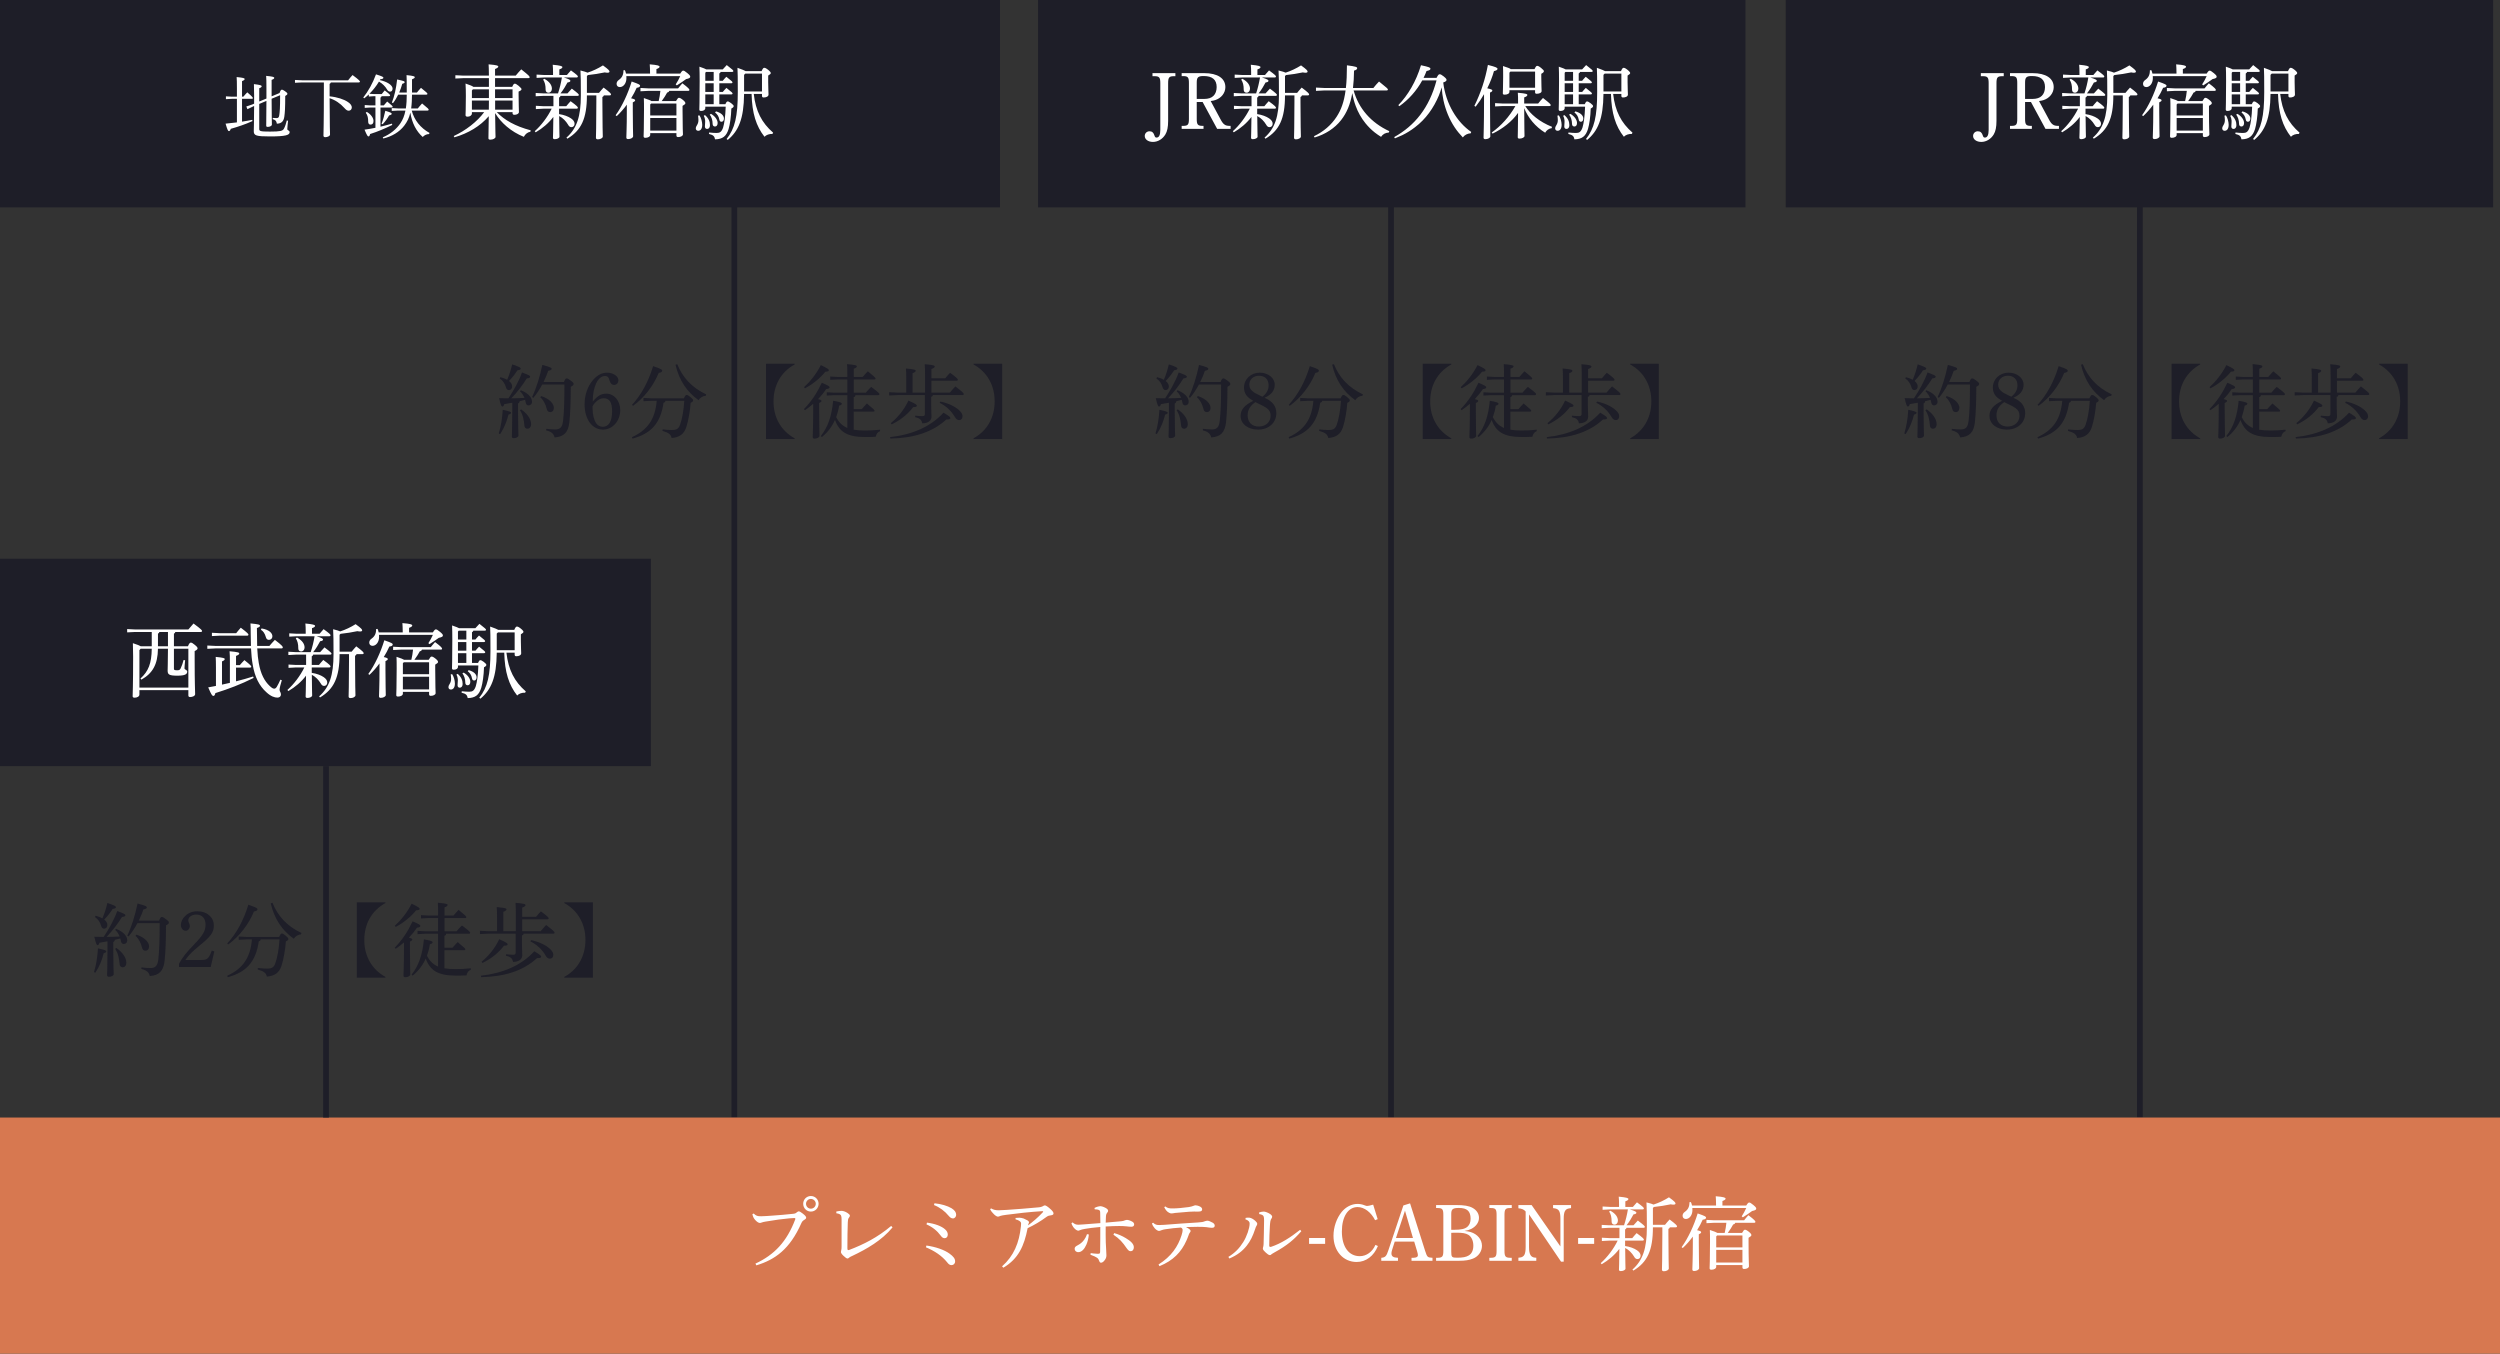 <svg width="434" height="235" viewBox="0 0 434 235" fill="none" xmlns="http://www.w3.org/2000/svg">
<rect x="0" y="0" width="434" height="235" fill="#333333" stroke="none"/>
<rect width="122.813" height="36" transform="translate(310)" fill="#1E1E28"/>
<path d="M343.872 13.228V12.696H347.848V13.228H347.582C346.77 13.228 346.588 13.438 346.588 14.432V20.984C346.588 22.062 346.434 22.804 346.112 23.336C345.636 24.134 344.81 24.638 343.956 24.638C343.13 24.638 342.528 24.204 342.528 23.602C342.528 23.154 342.878 22.79 343.354 22.79C343.802 22.79 344.068 23.028 344.222 23.546C344.306 23.812 344.404 23.882 344.586 23.882C345.006 23.882 345.23 23.434 345.23 22.552V14.432C345.23 13.438 345.048 13.228 344.222 13.228H343.872ZM352.575 17.708H351.553V20.634C351.553 21.628 351.721 21.838 352.547 21.852H352.729V22.37H348.935V21.852H349.201C350.027 21.838 350.195 21.642 350.195 20.634V14.418C350.195 13.424 350.027 13.214 349.201 13.214H348.935V12.696H352.841C355.179 12.696 356.523 13.592 356.523 15.132C356.523 16.14 355.809 17.036 354.773 17.372C354.521 17.456 354.381 17.484 353.975 17.54L355.655 20.662C355.935 21.194 356.131 21.46 356.383 21.628C356.607 21.796 356.901 21.852 357.293 21.852H357.433V22.37H355.095L352.575 17.708ZM351.553 17.176H352.827C353.555 17.176 354.115 16.994 354.465 16.63C354.815 16.294 355.011 15.748 355.011 15.118C355.011 13.844 354.269 13.2 352.757 13.2C351.777 13.2 351.553 13.424 351.553 14.348V17.176ZM368.514 16.56H366.876C366.876 20.62 365.882 22.636 363.488 24.078L363.32 23.896C365.112 22.314 365.826 20.242 365.826 16.56C365.826 14.152 365.812 13.2 365.756 12.234C366.428 12.402 366.792 12.514 366.988 12.612C367.898 12.318 368.822 11.884 369.662 11.352C370.726 12.122 370.796 12.276 370.796 12.444C370.796 12.542 370.698 12.626 370.432 12.626C370.32 12.626 370.166 12.612 369.97 12.57C369.018 12.766 368.052 12.934 367.044 13.032L366.876 13.2V16.126H368.976C369.214 15.818 369.466 15.538 369.774 15.202C370.908 16.056 371.062 16.252 371.062 16.392C371.062 16.49 370.978 16.56 370.838 16.56H369.816C369.774 16.714 369.69 16.784 369.564 16.84V17.764C369.564 21.964 369.634 23.196 369.634 23.7C369.634 23.98 369.2 24.19 368.78 24.19C368.542 24.19 368.444 24.078 368.444 23.91C368.444 23.434 368.514 22.174 368.514 17.764V16.56ZM362.536 13.452H359.428L358.14 13.522V12.948L359.428 13.018H360.996V12.57C360.996 12.038 360.982 11.73 360.94 11.24C362.312 11.366 362.62 11.492 362.62 11.646C362.62 11.786 362.522 11.898 362.088 12.052V13.018H363.404C363.628 12.752 363.824 12.514 364.104 12.22C365.196 13.018 365.308 13.158 365.308 13.284C365.308 13.382 365.224 13.452 365.084 13.452H362.872C363.824 13.746 364.006 13.886 364.006 14.012C364.006 14.166 363.908 14.264 363.502 14.32C363.208 14.88 362.802 15.58 362.298 16.21H363.502C363.726 15.958 363.964 15.692 364.258 15.384C365.35 16.21 365.476 16.364 365.476 16.476C365.476 16.574 365.392 16.644 365.252 16.644H362.284C362.256 16.798 362.172 16.882 362.046 16.938V17.834V18.436H363.292C363.516 18.17 363.74 17.89 364.048 17.568C365.182 18.394 365.308 18.576 365.308 18.702C365.308 18.8 365.224 18.87 365.084 18.87H362.046V19.808C362.9 19.934 363.628 20.214 364.118 20.55C364.51 20.816 364.734 21.138 364.734 21.446C364.734 21.894 364.468 22.076 364.188 22.076C363.922 22.076 363.754 21.922 363.586 21.614C363.236 21.04 362.732 20.494 362.06 20.144C362.074 22.664 362.116 23.378 362.116 23.728C362.116 23.98 361.696 24.162 361.29 24.162C361.094 24.162 360.982 24.078 360.982 23.924C360.982 23.532 361.038 22.846 361.052 20.298C360.24 21.376 359.176 22.272 357.986 22.972L357.818 22.776C358.924 21.796 360.044 20.34 360.758 18.87H359.302L358.014 18.94V18.366L359.302 18.436H361.066V17.848V16.644H359.274L357.986 16.714V16.14L359.274 16.21H361.864C362.158 15.314 362.382 14.39 362.536 13.452ZM359.274 13.816L359.484 13.676C360.45 14.208 360.8 14.838 360.8 15.398C360.8 15.804 360.548 16.098 360.198 16.098C359.89 16.098 359.708 15.888 359.708 15.58C359.708 14.796 359.582 14.292 359.274 13.816ZM379.868 17.54H382.346C382.598 17.106 382.71 16.98 382.85 16.98C382.976 16.98 383.13 17.022 383.522 17.33C383.886 17.624 383.97 17.778 383.97 17.918C383.97 18.044 383.858 18.156 383.48 18.38V19.178C383.48 22.3 383.55 22.972 383.55 23.322C383.55 23.602 383.158 23.798 382.71 23.798C382.528 23.798 382.416 23.714 382.416 23.532V23.112H377.866V23.42C377.866 23.714 377.488 23.924 377.026 23.924C376.802 23.924 376.718 23.84 376.718 23.658C376.718 23.308 376.788 22.37 376.788 19.052C376.788 18.114 376.788 17.708 376.76 17.022C377.558 17.288 377.922 17.428 378.076 17.54H379.336C379.476 16.966 379.574 16.364 379.63 15.776H377.516L376.172 15.846V15.272L377.516 15.342H382.71C382.976 15.02 383.158 14.768 383.452 14.46C384.53 15.272 384.67 15.482 384.67 15.608C384.67 15.706 384.6 15.776 384.46 15.776H381.17C381.128 15.93 381.03 16.014 380.806 16.07C380.568 16.504 380.26 17.022 379.868 17.54ZM382.416 22.678V20.48H377.866V22.678H382.416ZM382.416 20.046V17.974H378.02L377.866 18.142V20.046H382.416ZM373.666 12.78H377.838V12.626C377.838 12.01 377.81 11.604 377.782 11.17C379.196 11.282 379.49 11.408 379.49 11.576C379.49 11.716 379.392 11.828 378.944 11.996V12.78H383.074C383.368 12.318 383.466 12.262 383.592 12.262C383.732 12.262 383.886 12.332 384.32 12.696C384.768 13.074 384.81 13.172 384.81 13.34C384.81 13.48 384.67 13.62 384.096 13.732C383.662 14.054 383.074 14.46 382.486 14.824L382.29 14.656C382.584 14.194 382.878 13.69 383.074 13.214H373.722C373.736 13.326 373.736 13.452 373.736 13.564C373.736 14.502 373.176 15.118 372.602 15.118C372.238 15.118 372.028 14.88 372.028 14.558C372.028 14.292 372.154 14.068 372.406 13.886C372.966 13.494 373.232 12.99 373.218 12.206L373.47 12.178C373.554 12.346 373.61 12.556 373.666 12.78ZM372.056 20.158L371.86 20.004C372.994 18.436 373.988 16.294 374.646 14.152C375.976 14.614 376.102 14.712 376.102 14.88C376.102 15.062 375.948 15.188 375.514 15.244C375.262 15.832 374.926 16.448 374.548 17.064C375.122 17.19 375.248 17.288 375.248 17.414C375.248 17.54 375.164 17.624 374.842 17.778V19.276C374.842 21.978 374.898 23.07 374.898 23.658C374.898 23.91 374.492 24.148 374.03 24.148C373.82 24.148 373.722 24.05 373.722 23.882C373.722 23.35 373.806 22.258 373.806 19.262V18.17C373.274 18.898 372.672 19.584 372.056 20.158ZM389.864 18.086H390.914C391.096 17.68 391.194 17.61 391.306 17.61C391.432 17.61 391.572 17.652 391.908 17.904C392.272 18.198 392.356 18.296 392.356 18.422C392.356 18.562 392.272 18.674 391.95 18.842C391.908 20.256 391.712 21.586 391.474 22.398C391.082 23.658 390.438 24.162 389.122 24.19C389.024 23.672 388.842 23.434 388.058 23.252L388.086 23C388.576 23.056 389.024 23.084 389.388 23.084C389.948 23.084 390.256 22.902 390.522 22.132C390.732 21.432 390.914 20.242 390.97 18.52H387.428V18.772C387.428 19.066 387.148 19.262 386.7 19.262C386.476 19.262 386.392 19.178 386.392 19.01C386.392 18.702 386.448 17.806 386.448 14.096C386.448 12.864 386.434 12.29 386.406 11.576C387.106 11.814 387.442 11.954 387.61 12.052H390.452C390.662 11.814 390.886 11.562 391.152 11.296C392.244 12.136 392.3 12.22 392.3 12.346C392.3 12.416 392.216 12.486 392.076 12.486H390.088C390.06 12.626 389.976 12.696 389.864 12.752V14.026H390.452C390.648 13.788 390.83 13.578 391.082 13.326C392.104 14.124 392.146 14.194 392.146 14.32C392.146 14.39 392.062 14.46 391.922 14.46H389.864V15.958H390.466C390.662 15.72 390.844 15.51 391.096 15.258C392.118 16.056 392.16 16.126 392.16 16.252C392.16 16.322 392.076 16.392 391.936 16.392H389.864V18.086ZM387.554 12.486L387.428 12.64V14.026H388.884V12.486H387.554ZM387.428 14.46V15.958H388.884V14.46H387.428ZM387.428 16.392V18.086H388.884V16.392H387.428ZM397.27 16.308H395.842C396.178 19.29 397.242 21.334 399.202 23.028L399.09 23.252C398.558 23.224 398.012 23.406 397.704 23.742C396.262 21.908 395.548 19.682 395.464 16.308H394.162C394.12 20.634 393.196 22.734 391.334 24.288L391.124 24.134C392.566 22.328 393.07 20.256 393.07 15.944C393.07 13.48 393.056 12.64 393.014 11.772C393.854 12.066 394.246 12.234 394.428 12.346H397.2C397.41 11.87 397.522 11.772 397.648 11.772C397.802 11.772 397.942 11.814 398.32 12.108C398.684 12.402 398.796 12.57 398.796 12.682C398.796 12.808 398.684 12.92 398.348 13.116V14.278C398.348 15.286 398.404 16.056 398.404 16.42C398.404 16.756 397.984 16.924 397.55 16.924C397.368 16.924 397.27 16.826 397.27 16.658V16.308ZM394.372 12.78L394.162 12.99V15.874H397.27V12.78H394.372ZM387.162 20.102L387.372 19.976C388.016 20.536 388.24 21.11 388.24 21.74C388.24 22.16 388.016 22.384 387.75 22.384C387.54 22.384 387.358 22.258 387.358 21.964C387.358 21.614 387.428 21.264 387.4 20.9C387.372 20.592 387.302 20.354 387.162 20.102ZM389.122 19.528L389.29 19.332C390.158 19.584 390.662 20.032 390.662 20.592C390.662 20.928 390.48 21.138 390.242 21.138C390.032 21.138 389.906 21.012 389.864 20.746C389.766 20.2 389.5 19.808 389.122 19.528ZM386.168 20.074L386.42 20.032C386.686 20.41 386.896 21.124 386.896 21.67C386.896 22.37 386.588 22.706 386.196 22.706C385.93 22.706 385.776 22.524 385.776 22.286C385.776 22.118 385.818 21.992 385.972 21.754C386.154 21.46 386.238 21.208 386.238 20.816C386.238 20.592 386.196 20.242 386.168 20.074ZM388.198 19.892L388.422 19.766C389.164 20.2 389.57 20.844 389.57 21.348C389.57 21.726 389.402 21.964 389.108 21.964C388.856 21.964 388.702 21.782 388.702 21.516C388.702 20.886 388.506 20.284 388.198 19.892Z" fill="white"/>
<rect width="122.813" height="36" transform="translate(180.2)" fill="#1E1E28"/>
<path d="M200.072 13.228V12.696H204.048V13.228H203.782C202.97 13.228 202.788 13.438 202.788 14.432V20.984C202.788 22.062 202.634 22.804 202.312 23.336C201.836 24.134 201.01 24.638 200.156 24.638C199.33 24.638 198.728 24.204 198.728 23.602C198.728 23.154 199.078 22.79 199.554 22.79C200.002 22.79 200.268 23.028 200.422 23.546C200.506 23.812 200.604 23.882 200.786 23.882C201.206 23.882 201.43 23.434 201.43 22.552V14.432C201.43 13.438 201.248 13.228 200.422 13.228H200.072ZM208.776 17.708H207.754V20.634C207.754 21.628 207.922 21.838 208.748 21.852H208.93V22.37H205.136V21.852H205.402C206.228 21.838 206.396 21.642 206.396 20.634V14.418C206.396 13.424 206.228 13.214 205.402 13.214H205.136V12.696H209.042C211.38 12.696 212.724 13.592 212.724 15.132C212.724 16.14 212.01 17.036 210.974 17.372C210.722 17.456 210.582 17.484 210.176 17.54L211.856 20.662C212.136 21.194 212.332 21.46 212.584 21.628C212.808 21.796 213.102 21.852 213.494 21.852H213.634V22.37H211.296L208.776 17.708ZM207.754 17.176H209.028C209.756 17.176 210.316 16.994 210.666 16.63C211.016 16.294 211.212 15.748 211.212 15.118C211.212 13.844 210.47 13.2 208.958 13.2C207.978 13.2 207.754 13.424 207.754 14.348V17.176ZM224.714 16.56H223.076C223.076 20.62 222.082 22.636 219.688 24.078L219.52 23.896C221.312 22.314 222.026 20.242 222.026 16.56C222.026 14.152 222.012 13.2 221.956 12.234C222.628 12.402 222.992 12.514 223.188 12.612C224.098 12.318 225.022 11.884 225.862 11.352C226.926 12.122 226.996 12.276 226.996 12.444C226.996 12.542 226.898 12.626 226.632 12.626C226.52 12.626 226.366 12.612 226.17 12.57C225.218 12.766 224.252 12.934 223.244 13.032L223.076 13.2V16.126H225.176C225.414 15.818 225.666 15.538 225.974 15.202C227.108 16.056 227.262 16.252 227.262 16.392C227.262 16.49 227.178 16.56 227.038 16.56H226.016C225.974 16.714 225.89 16.784 225.764 16.84V17.764C225.764 21.964 225.834 23.196 225.834 23.7C225.834 23.98 225.4 24.19 224.98 24.19C224.742 24.19 224.644 24.078 224.644 23.91C224.644 23.434 224.714 22.174 224.714 17.764V16.56ZM218.736 13.452H215.628L214.34 13.522V12.948L215.628 13.018H217.196V12.57C217.196 12.038 217.182 11.73 217.14 11.24C218.512 11.366 218.82 11.492 218.82 11.646C218.82 11.786 218.722 11.898 218.288 12.052V13.018H219.604C219.828 12.752 220.024 12.514 220.304 12.22C221.396 13.018 221.508 13.158 221.508 13.284C221.508 13.382 221.424 13.452 221.284 13.452H219.072C220.024 13.746 220.206 13.886 220.206 14.012C220.206 14.166 220.108 14.264 219.702 14.32C219.408 14.88 219.002 15.58 218.498 16.21H219.702C219.926 15.958 220.164 15.692 220.458 15.384C221.55 16.21 221.676 16.364 221.676 16.476C221.676 16.574 221.592 16.644 221.452 16.644H218.484C218.456 16.798 218.372 16.882 218.246 16.938V17.834V18.436H219.492C219.716 18.17 219.94 17.89 220.248 17.568C221.382 18.394 221.508 18.576 221.508 18.702C221.508 18.8 221.424 18.87 221.284 18.87H218.246V19.808C219.1 19.934 219.828 20.214 220.318 20.55C220.71 20.816 220.934 21.138 220.934 21.446C220.934 21.894 220.668 22.076 220.388 22.076C220.122 22.076 219.954 21.922 219.786 21.614C219.436 21.04 218.932 20.494 218.26 20.144C218.274 22.664 218.316 23.378 218.316 23.728C218.316 23.98 217.896 24.162 217.49 24.162C217.294 24.162 217.182 24.078 217.182 23.924C217.182 23.532 217.238 22.846 217.252 20.298C216.44 21.376 215.376 22.272 214.186 22.972L214.018 22.776C215.124 21.796 216.244 20.34 216.958 18.87H215.502L214.214 18.94V18.366L215.502 18.436H217.266V17.848V16.644H215.474L214.186 16.714V16.14L215.474 16.21H218.064C218.358 15.314 218.582 14.39 218.736 13.452ZM215.474 13.816L215.684 13.676C216.65 14.208 217 14.838 217 15.398C217 15.804 216.748 16.098 216.398 16.098C216.09 16.098 215.908 15.888 215.908 15.58C215.908 14.796 215.782 14.292 215.474 13.816ZM240.716 15.706H234.99C235.872 18.856 238.014 21.306 241.192 22.776L241.066 23.028C240.506 23.028 240.044 23.308 239.75 23.756C239.372 23.518 239.008 23.28 238.658 23C238.056 22.524 237.524 21.992 237.048 21.404C236.32 20.508 235.746 19.486 235.354 18.408C235.074 17.68 234.892 16.938 234.752 16.168C234.416 18.128 233.8 19.584 232.82 20.844C231.7 22.286 230.034 23.336 228.214 23.868L228.102 23.644C229.754 22.874 231.112 21.698 232.036 20.27C232.82 19.066 233.324 17.708 233.59 15.706H229.852L228.452 15.776V15.202L229.852 15.272H233.646C233.772 14.166 233.828 12.878 233.828 11.338C235.396 11.534 235.606 11.646 235.606 11.828C235.606 11.996 235.494 12.136 235.06 12.262C235.046 13.382 234.99 14.376 234.878 15.272H238.42C238.714 14.894 239.078 14.474 239.4 14.152C240.842 15.3 240.94 15.426 240.94 15.538C240.94 15.636 240.856 15.706 240.716 15.706ZM247.128 13.522H249.382C249.662 12.976 249.774 12.892 249.914 12.892C250.082 12.892 250.222 12.948 250.614 13.256C251.062 13.62 251.118 13.746 251.118 13.872C251.118 14.026 251.006 14.166 250.544 14.32C250.992 18.044 252.952 21.236 255.402 22.902L255.318 23.14C254.758 23.168 254.254 23.434 253.946 23.854C253.428 23.308 252.952 22.748 252.546 22.132C251.594 20.704 250.95 19.094 250.586 17.428C250.432 16.686 250.32 15.93 250.278 15.174C250.124 15.65 249.984 16.098 249.788 16.574C248.892 18.73 247.52 20.676 245.644 22.09C244.958 22.622 244.216 23.084 243.446 23.462C243.026 23.658 242.592 23.84 242.158 24.022L242.032 23.798C245.602 21.81 248.122 18.716 249.382 13.956H246.904C245.924 15.748 244.538 17.302 242.928 18.436L242.746 18.254C244.412 16.546 245.84 14.138 246.68 11.324C248.108 11.632 248.318 11.73 248.318 11.926C248.318 12.108 248.206 12.206 247.646 12.332C247.492 12.738 247.324 13.13 247.128 13.522ZM269.43 22.02L269.36 22.258C268.814 22.328 268.464 22.65 268.24 23.042C266.518 21.978 265.286 20.466 264.6 18.772C264.614 22.342 264.656 23.28 264.656 23.602C264.656 23.854 264.236 24.064 263.774 24.064C263.578 24.064 263.48 23.98 263.48 23.826C263.48 23.364 263.522 22.468 263.536 19.598C262.458 21.11 260.862 22.356 259.112 23.196L258.958 23C260.54 21.908 262.052 20.228 263.074 18.408H260.876L259.546 18.478V17.904L260.876 17.974H263.536V17.722C263.536 17.078 263.536 16.616 263.494 16.098C265.006 16.238 265.146 16.336 265.146 16.49C265.146 16.616 265.048 16.756 264.6 16.91V17.736V17.974H267.022C267.274 17.638 267.582 17.302 267.862 17.008C269.122 17.988 269.206 18.114 269.206 18.254C269.206 18.338 269.122 18.408 268.982 18.408H264.782C265.664 19.822 267.232 21.138 269.43 22.02ZM256.172 18.52L255.948 18.38C257.068 16.126 257.838 13.76 258.3 11.268C259.728 11.632 259.966 11.758 259.966 11.954C259.966 12.136 259.784 12.234 259.35 12.346C259.084 13.312 258.692 14.306 258.188 15.328C258.888 15.482 259.07 15.58 259.07 15.706C259.07 15.832 258.986 15.93 258.664 16.07V17.568C258.664 21.6 258.72 23.084 258.72 23.672C258.72 23.924 258.314 24.162 257.852 24.162C257.642 24.162 257.544 24.064 257.544 23.896C257.544 23.364 257.628 21.88 257.628 17.554V16.35C257.208 17.092 256.718 17.82 256.172 18.52ZM262.276 11.996H266.392C266.63 11.492 266.728 11.436 266.854 11.436C266.994 11.436 267.134 11.478 267.526 11.786C267.932 12.122 268.016 12.234 268.016 12.36C268.016 12.528 267.876 12.64 267.568 12.808V13.368C267.568 14.768 267.624 15.44 267.624 15.804C267.624 16.112 267.218 16.28 266.756 16.28C266.574 16.28 266.49 16.196 266.49 16.028V15.664H262.038V15.944C262.038 16.266 261.646 16.434 261.198 16.434C260.974 16.434 260.89 16.364 260.89 16.196C260.89 15.79 260.946 15.034 260.946 13.312C260.946 12.612 260.946 12.01 260.918 11.464C261.73 11.716 262.108 11.87 262.276 11.996ZM266.49 15.23V12.43H262.206L262.038 12.612V15.23H266.49ZM274.064 18.086H275.114C275.296 17.68 275.394 17.61 275.506 17.61C275.632 17.61 275.772 17.652 276.108 17.904C276.472 18.198 276.556 18.296 276.556 18.422C276.556 18.562 276.472 18.674 276.15 18.842C276.108 20.256 275.912 21.586 275.674 22.398C275.282 23.658 274.638 24.162 273.322 24.19C273.224 23.672 273.042 23.434 272.258 23.252L272.286 23C272.776 23.056 273.224 23.084 273.588 23.084C274.148 23.084 274.456 22.902 274.722 22.132C274.932 21.432 275.114 20.242 275.17 18.52H271.628V18.772C271.628 19.066 271.348 19.262 270.9 19.262C270.676 19.262 270.592 19.178 270.592 19.01C270.592 18.702 270.648 17.806 270.648 14.096C270.648 12.864 270.634 12.29 270.606 11.576C271.306 11.814 271.642 11.954 271.81 12.052H274.652C274.862 11.814 275.086 11.562 275.352 11.296C276.444 12.136 276.5 12.22 276.5 12.346C276.5 12.416 276.416 12.486 276.276 12.486H274.288C274.26 12.626 274.176 12.696 274.064 12.752V14.026H274.652C274.848 13.788 275.03 13.578 275.282 13.326C276.304 14.124 276.346 14.194 276.346 14.32C276.346 14.39 276.262 14.46 276.122 14.46H274.064V15.958H274.666C274.862 15.72 275.044 15.51 275.296 15.258C276.318 16.056 276.36 16.126 276.36 16.252C276.36 16.322 276.276 16.392 276.136 16.392H274.064V18.086ZM271.754 12.486L271.628 12.64V14.026H273.084V12.486H271.754ZM271.628 14.46V15.958H273.084V14.46H271.628ZM271.628 16.392V18.086H273.084V16.392H271.628ZM281.47 16.308H280.042C280.378 19.29 281.442 21.334 283.402 23.028L283.29 23.252C282.758 23.224 282.212 23.406 281.904 23.742C280.462 21.908 279.748 19.682 279.664 16.308H278.362C278.32 20.634 277.396 22.734 275.534 24.288L275.324 24.134C276.766 22.328 277.27 20.256 277.27 15.944C277.27 13.48 277.256 12.64 277.214 11.772C278.054 12.066 278.446 12.234 278.628 12.346H281.4C281.61 11.87 281.722 11.772 281.848 11.772C282.002 11.772 282.142 11.814 282.52 12.108C282.884 12.402 282.996 12.57 282.996 12.682C282.996 12.808 282.884 12.92 282.548 13.116V14.278C282.548 15.286 282.604 16.056 282.604 16.42C282.604 16.756 282.184 16.924 281.75 16.924C281.568 16.924 281.47 16.826 281.47 16.658V16.308ZM278.572 12.78L278.362 12.99V15.874H281.47V12.78H278.572ZM271.362 20.102L271.572 19.976C272.216 20.536 272.44 21.11 272.44 21.74C272.44 22.16 272.216 22.384 271.95 22.384C271.74 22.384 271.558 22.258 271.558 21.964C271.558 21.614 271.628 21.264 271.6 20.9C271.572 20.592 271.502 20.354 271.362 20.102ZM273.322 19.528L273.49 19.332C274.358 19.584 274.862 20.032 274.862 20.592C274.862 20.928 274.68 21.138 274.442 21.138C274.232 21.138 274.106 21.012 274.064 20.746C273.966 20.2 273.7 19.808 273.322 19.528ZM270.368 20.074L270.62 20.032C270.886 20.41 271.096 21.124 271.096 21.67C271.096 22.37 270.788 22.706 270.396 22.706C270.13 22.706 269.976 22.524 269.976 22.286C269.976 22.118 270.018 21.992 270.172 21.754C270.354 21.46 270.438 21.208 270.438 20.816C270.438 20.592 270.396 20.242 270.368 20.074ZM272.398 19.892L272.622 19.766C273.364 20.2 273.77 20.844 273.77 21.348C273.77 21.726 273.602 21.964 273.308 21.964C273.056 21.964 272.902 21.782 272.902 21.516C272.902 20.886 272.706 20.284 272.398 19.892Z" fill="white"/>
<rect width="173.6" height="36" fill="#1E1E28"/>
<path d="M46.252 17.516L45.004 18.044V22.376C45.004 22.76 45.16 22.844 46.852 22.844C48.7 22.844 49.06 22.724 49.276 22.364C49.48 22.016 49.672 21.404 49.792 20.912L50.008 20.96C49.948 21.5 49.876 22.16 49.876 22.412C49.876 22.652 50.284 22.64 50.284 22.94C50.284 23.456 49.588 23.684 46.852 23.684C44.488 23.684 44.056 23.54 44.056 22.784C44.056 22.436 44.104 21.392 44.116 18.404L43.924 18.488L42.952 18.956L42.76 18.488L43.78 18.14L44.116 17.996C44.116 17.564 44.116 17.096 44.116 16.592C44.116 15.632 44.104 15.08 44.08 14.6C45.28 14.744 45.424 14.84 45.424 14.972C45.424 15.092 45.34 15.188 45.004 15.32V17.624L46.252 17.108C46.252 16.532 46.252 15.896 46.252 15.188C46.252 14.18 46.24 13.616 46.204 13.172C47.464 13.292 47.608 13.376 47.608 13.52C47.608 13.64 47.524 13.736 47.152 13.868V15.2V16.724L48.532 16.148C48.676 15.704 48.796 15.572 48.904 15.572C49.048 15.572 49.144 15.596 49.468 15.824C49.828 16.076 49.888 16.16 49.888 16.28C49.888 16.412 49.804 16.496 49.516 16.664C49.516 18.728 49.456 19.568 49.36 20.24C49.24 21.092 48.844 21.44 48.064 21.476C47.98 20.984 47.836 20.828 47.344 20.684L47.356 20.468C47.572 20.492 47.776 20.504 48.004 20.504C48.292 20.504 48.436 20.396 48.484 19.976C48.568 19.424 48.628 18.704 48.628 16.532L47.152 17.144C47.164 20.336 47.2 21.284 47.2 21.632C47.2 21.848 46.852 22.028 46.48 22.028C46.3 22.028 46.216 21.968 46.216 21.824C46.216 21.38 46.24 20.408 46.252 17.516ZM41.128 17.156H40.252L39.22 17.216V16.724L40.252 16.784H41.128V15.344C41.128 14.348 41.116 13.82 41.08 13.376C42.304 13.496 42.472 13.58 42.472 13.724C42.472 13.832 42.4 13.928 42.016 14.084V16.784H42.244C42.448 16.532 42.688 16.28 42.928 16.028C43.804 16.784 43.9 16.928 43.9 17.036C43.9 17.108 43.852 17.156 43.732 17.156H42.016V21.116C42.628 21.02 43.228 20.924 43.792 20.804L43.828 21.02C42.592 21.584 41.224 22.04 40.06 22.364C39.964 22.664 39.868 22.76 39.736 22.76C39.604 22.76 39.496 22.628 39.16 21.464C39.82 21.404 40.48 21.332 41.128 21.248V17.156ZM57.22 15.368V16.724C58.576 16.856 59.728 17.252 60.376 17.696C60.772 17.948 61.072 18.272 61.072 18.656C61.072 18.992 60.832 19.22 60.532 19.22C60.28 19.22 60.076 19.076 59.764 18.728C59.092 17.972 58.204 17.36 57.22 17.048C57.232 21.98 57.292 23.024 57.292 23.36C57.292 23.624 56.848 23.816 56.464 23.816C56.248 23.816 56.152 23.708 56.152 23.552C56.152 23.084 56.224 21.764 56.224 15.368V14.312H52.408L51.208 14.372V13.88L52.408 13.94H60.436C60.664 13.64 60.94 13.304 61.204 13.028C62.392 13.904 62.488 14.084 62.488 14.168C62.488 14.252 62.416 14.312 62.296 14.312H57.436C57.4 14.432 57.328 14.516 57.22 14.564V15.368ZM70.612 16.436H69.124C68.86 16.976 68.56 17.48 68.224 17.9L68.032 17.804C68.476 16.7 68.764 15.344 68.944 13.796C70.12 14.048 70.252 14.12 70.252 14.252C70.252 14.372 70.156 14.456 69.832 14.552C69.7 15.044 69.52 15.56 69.304 16.064H70.612C70.612 13.952 70.6 13.46 70.576 13.04C71.848 13.172 72.004 13.256 72.004 13.412C72.004 13.508 71.908 13.616 71.524 13.772V16.064H72.376C72.592 15.8 72.82 15.524 73.084 15.248C74.14 16.088 74.2 16.184 74.2 16.292C74.2 16.376 74.128 16.436 74.008 16.436H71.524C71.512 17.24 71.488 18.032 71.38 18.824H72.532C72.748 18.548 72.952 18.308 73.276 17.96C74.38 18.86 74.416 18.932 74.416 19.052C74.416 19.136 74.344 19.196 74.236 19.196H71.476C71.92 20.852 72.976 22.196 74.572 23.084L74.476 23.276C74.032 23.276 73.66 23.492 73.384 23.78C72.292 22.82 71.512 21.38 71.236 19.544C71.032 20.456 70.684 21.152 70.18 21.812C69.328 22.928 68.02 23.696 66.544 24.044L66.448 23.84C67.72 23.312 68.824 22.436 69.532 21.368C69.928 20.768 70.204 20.108 70.384 19.196H69.088L68.008 19.256V18.764L69.088 18.824H70.456C70.576 18.032 70.612 17.228 70.612 16.436ZM64.132 16.28L64.876 16.328H66.268C66.448 16.1 66.592 15.92 66.784 15.692C67.684 16.376 67.72 16.472 67.72 16.568C67.72 16.64 67.648 16.7 67.528 16.7H66.244C66.22 16.832 66.148 16.892 66.052 16.94V18.296H66.628C66.808 18.068 66.976 17.876 67.216 17.624C68.068 18.32 68.164 18.428 68.164 18.536C68.164 18.608 68.092 18.668 67.972 18.668H66.052V21.992C66.712 21.836 67.384 21.656 68.044 21.464L68.092 21.692C66.796 22.328 65.5 22.88 64.252 23.264C64.18 23.576 64.096 23.684 63.976 23.684C63.832 23.684 63.724 23.564 63.28 22.508C63.904 22.424 64.54 22.316 65.176 22.184V18.668H64.216L63.316 18.728V18.236L64.216 18.296H65.176V16.7H64.876L64.024 16.76V16.388C63.76 16.64 63.496 16.868 63.232 17.072L63.064 16.928C63.916 15.86 64.708 14.456 65.272 12.908C66.388 13.256 66.556 13.352 66.556 13.508C66.556 13.604 66.472 13.724 66.028 13.76C66.004 13.808 65.968 13.856 65.944 13.904C67.168 14.168 68.152 14.768 68.152 15.38C68.152 15.704 67.984 15.908 67.732 15.908C67.504 15.908 67.348 15.8 67.192 15.536C66.904 15.008 66.328 14.456 65.788 14.168C65.332 14.936 64.768 15.644 64.132 16.28ZM63.496 19.568L63.676 19.424C64.36 19.82 64.84 20.456 64.84 20.996C64.84 21.452 64.636 21.632 64.3 21.632C64.072 21.632 63.916 21.44 63.916 21.128C63.916 20.492 63.832 20.024 63.496 19.568ZM66.424 21.572L66.232 21.476C66.496 20.864 66.712 20.048 66.892 19.232C67.936 19.556 67.996 19.616 67.996 19.76C67.996 19.868 67.888 19.952 67.552 20.036C67.252 20.576 66.868 21.104 66.424 21.572ZM88.978 19.472H86.249C87.537 20.816 89.427 21.908 92.129 22.622L92.073 22.874C91.597 22.944 91.177 23.28 90.939 23.756C88.698 22.86 86.934 21.278 85.954 19.626C85.983 22.776 86.025 23.476 86.025 23.756C86.025 24.022 85.605 24.246 85.115 24.246C84.891 24.246 84.793 24.162 84.793 23.994C84.793 23.574 84.82 22.762 84.849 20.172C83.365 21.908 81.264 23.154 78.885 23.84L78.772 23.616C80.844 22.664 82.847 21.11 84.05 19.472H81.922V19.696C81.922 20.018 81.587 20.256 81.18 20.256C80.928 20.256 80.817 20.158 80.817 19.99C80.817 19.64 80.873 19.052 80.873 16.658C80.873 15.902 80.859 15.23 80.817 14.502C81.656 14.782 82.02 14.95 82.174 15.076H84.876V14.054C84.876 13.886 84.876 13.718 84.876 13.564H80.481L79.052 13.634V13.06L80.481 13.13H84.876C84.862 12.038 84.849 11.562 84.82 11.17C86.332 11.296 86.501 11.408 86.501 11.548C86.501 11.674 86.403 11.8 85.941 11.982V13.13H89.525C89.819 12.766 90.168 12.374 90.49 12.038C91.876 13.144 91.947 13.256 91.947 13.41C91.947 13.508 91.876 13.564 91.751 13.564H85.941V14.068V15.076H88.922C89.132 14.6 89.231 14.53 89.356 14.53C89.51 14.53 89.623 14.572 90.028 14.894C90.477 15.286 90.532 15.37 90.532 15.496C90.532 15.622 90.421 15.72 90.028 15.902V16.504C90.028 18.03 90.085 19.01 90.085 19.458C90.085 19.738 89.707 19.934 89.287 19.934C89.091 19.934 88.978 19.822 88.978 19.654V19.472ZM85.941 15.51V17.022H88.978V15.51H85.941ZM88.978 17.456H85.954C85.954 17.988 85.954 18.506 85.954 19.038H88.978V17.456ZM81.922 19.038H84.862C84.862 18.506 84.862 17.988 84.876 17.456H81.922V19.038ZM81.922 17.022H84.876C84.876 16.518 84.876 16.014 84.876 15.51H82.091L81.922 15.706V17.022ZM103.525 16.56H101.887C101.887 20.62 100.893 22.636 98.499 24.078L98.331 23.896C100.123 22.314 100.837 20.242 100.837 16.56C100.837 14.152 100.823 13.2 100.767 12.234C101.439 12.402 101.803 12.514 101.999 12.612C102.909 12.318 103.833 11.884 104.673 11.352C105.737 12.122 105.807 12.276 105.807 12.444C105.807 12.542 105.709 12.626 105.443 12.626C105.331 12.626 105.177 12.612 104.981 12.57C104.029 12.766 103.063 12.934 102.055 13.032L101.887 13.2V16.126H103.987C104.225 15.818 104.477 15.538 104.785 15.202C105.919 16.056 106.073 16.252 106.073 16.392C106.073 16.49 105.989 16.56 105.849 16.56H104.827C104.785 16.714 104.701 16.784 104.575 16.84V17.764C104.575 21.964 104.645 23.196 104.645 23.7C104.645 23.98 104.211 24.19 103.791 24.19C103.553 24.19 103.455 24.078 103.455 23.91C103.455 23.434 103.525 22.174 103.525 17.764V16.56ZM97.546 13.452H94.439L93.15 13.522V12.948L94.439 13.018H96.007V12.57C96.007 12.038 95.993 11.73 95.951 11.24C97.323 11.366 97.63 11.492 97.63 11.646C97.63 11.786 97.532 11.898 97.099 12.052V13.018H98.415C98.638 12.752 98.835 12.514 99.115 12.22C100.207 13.018 100.319 13.158 100.319 13.284C100.319 13.382 100.235 13.452 100.095 13.452H97.882C98.835 13.746 99.016 13.886 99.016 14.012C99.016 14.166 98.918 14.264 98.513 14.32C98.219 14.88 97.812 15.58 97.308 16.21H98.513C98.737 15.958 98.975 15.692 99.269 15.384C100.361 16.21 100.487 16.364 100.487 16.476C100.487 16.574 100.403 16.644 100.263 16.644H97.294C97.266 16.798 97.183 16.882 97.056 16.938V17.834V18.436H98.302C98.526 18.17 98.751 17.89 99.058 17.568C100.193 18.394 100.319 18.576 100.319 18.702C100.319 18.8 100.235 18.87 100.095 18.87H97.056V19.808C97.91 19.934 98.638 20.214 99.129 20.55C99.52 20.816 99.745 21.138 99.745 21.446C99.745 21.894 99.478 22.076 99.198 22.076C98.933 22.076 98.764 21.922 98.597 21.614C98.246 21.04 97.743 20.494 97.07 20.144C97.085 22.664 97.126 23.378 97.126 23.728C97.126 23.98 96.707 24.162 96.3 24.162C96.105 24.162 95.993 24.078 95.993 23.924C95.993 23.532 96.049 22.846 96.062 20.298C95.251 21.376 94.186 22.272 92.996 22.972L92.829 22.776C93.934 21.796 95.055 20.34 95.769 18.87H94.312L93.025 18.94V18.366L94.312 18.436H96.076V17.848V16.644H94.284L92.996 16.714V16.14L94.284 16.21H96.874C97.168 15.314 97.392 14.39 97.546 13.452ZM94.284 13.816L94.495 13.676C95.46 14.208 95.811 14.838 95.811 15.398C95.811 15.804 95.558 16.098 95.209 16.098C94.9 16.098 94.719 15.888 94.719 15.58C94.719 14.796 94.593 14.292 94.284 13.816ZM114.879 17.54H117.357C117.609 17.106 117.721 16.98 117.861 16.98C117.987 16.98 118.141 17.022 118.533 17.33C118.897 17.624 118.981 17.778 118.981 17.918C118.981 18.044 118.869 18.156 118.491 18.38V19.178C118.491 22.3 118.561 22.972 118.561 23.322C118.561 23.602 118.169 23.798 117.721 23.798C117.539 23.798 117.427 23.714 117.427 23.532V23.112H112.877V23.42C112.877 23.714 112.499 23.924 112.037 23.924C111.813 23.924 111.729 23.84 111.729 23.658C111.729 23.308 111.799 22.37 111.799 19.052C111.799 18.114 111.799 17.708 111.771 17.022C112.569 17.288 112.933 17.428 113.087 17.54H114.347C114.487 16.966 114.585 16.364 114.641 15.776H112.527L111.183 15.846V15.272L112.527 15.342H117.721C117.987 15.02 118.169 14.768 118.463 14.46C119.541 15.272 119.681 15.482 119.681 15.608C119.681 15.706 119.611 15.776 119.471 15.776H116.181C116.139 15.93 116.041 16.014 115.817 16.07C115.579 16.504 115.271 17.022 114.879 17.54ZM117.427 22.678V20.48H112.877V22.678H117.427ZM117.427 20.046V17.974H113.031L112.877 18.142V20.046H117.427ZM108.677 12.78H112.849V12.626C112.849 12.01 112.821 11.604 112.793 11.17C114.207 11.282 114.501 11.408 114.501 11.576C114.501 11.716 114.403 11.828 113.955 11.996V12.78H118.085C118.379 12.318 118.477 12.262 118.603 12.262C118.743 12.262 118.897 12.332 119.331 12.696C119.779 13.074 119.821 13.172 119.821 13.34C119.821 13.48 119.681 13.62 119.107 13.732C118.673 14.054 118.085 14.46 117.497 14.824L117.301 14.656C117.595 14.194 117.889 13.69 118.085 13.214H108.733C108.747 13.326 108.747 13.452 108.747 13.564C108.747 14.502 108.187 15.118 107.613 15.118C107.249 15.118 107.039 14.88 107.039 14.558C107.039 14.292 107.165 14.068 107.417 13.886C107.977 13.494 108.243 12.99 108.229 12.206L108.481 12.178C108.565 12.346 108.621 12.556 108.677 12.78ZM107.067 20.158L106.871 20.004C108.005 18.436 108.999 16.294 109.657 14.152C110.987 14.614 111.113 14.712 111.113 14.88C111.113 15.062 110.959 15.188 110.525 15.244C110.273 15.832 109.937 16.448 109.559 17.064C110.133 17.19 110.259 17.288 110.259 17.414C110.259 17.54 110.175 17.624 109.853 17.778V19.276C109.853 21.978 109.909 23.07 109.909 23.658C109.909 23.91 109.503 24.148 109.041 24.148C108.831 24.148 108.733 24.05 108.733 23.882C108.733 23.35 108.817 22.258 108.817 19.262V18.17C108.285 18.898 107.683 19.584 107.067 20.158ZM124.875 18.086H125.925C126.107 17.68 126.205 17.61 126.317 17.61C126.443 17.61 126.583 17.652 126.919 17.904C127.283 18.198 127.367 18.296 127.367 18.422C127.367 18.562 127.283 18.674 126.961 18.842C126.919 20.256 126.723 21.586 126.485 22.398C126.093 23.658 125.449 24.162 124.133 24.19C124.035 23.672 123.853 23.434 123.069 23.252L123.097 23C123.587 23.056 124.035 23.084 124.399 23.084C124.959 23.084 125.267 22.902 125.533 22.132C125.743 21.432 125.925 20.242 125.981 18.52H122.439V18.772C122.439 19.066 122.159 19.262 121.711 19.262C121.487 19.262 121.403 19.178 121.403 19.01C121.403 18.702 121.459 17.806 121.459 14.096C121.459 12.864 121.445 12.29 121.417 11.576C122.117 11.814 122.453 11.954 122.621 12.052H125.463C125.673 11.814 125.897 11.562 126.163 11.296C127.255 12.136 127.311 12.22 127.311 12.346C127.311 12.416 127.227 12.486 127.087 12.486H125.099C125.071 12.626 124.987 12.696 124.875 12.752V14.026H125.463C125.659 13.788 125.841 13.578 126.093 13.326C127.115 14.124 127.157 14.194 127.157 14.32C127.157 14.39 127.073 14.46 126.933 14.46H124.875V15.958H125.477C125.673 15.72 125.855 15.51 126.107 15.258C127.129 16.056 127.171 16.126 127.171 16.252C127.171 16.322 127.087 16.392 126.947 16.392H124.875V18.086ZM122.565 12.486L122.439 12.64V14.026H123.895V12.486H122.565ZM122.439 14.46V15.958H123.895V14.46H122.439ZM122.439 16.392V18.086H123.895V16.392H122.439ZM132.281 16.308H130.853C131.189 19.29 132.253 21.334 134.213 23.028L134.101 23.252C133.569 23.224 133.023 23.406 132.715 23.742C131.273 21.908 130.559 19.682 130.475 16.308H129.173C129.131 20.634 128.207 22.734 126.345 24.288L126.135 24.134C127.577 22.328 128.081 20.256 128.081 15.944C128.081 13.48 128.067 12.64 128.025 11.772C128.865 12.066 129.257 12.234 129.439 12.346H132.211C132.421 11.87 132.533 11.772 132.659 11.772C132.813 11.772 132.953 11.814 133.331 12.108C133.695 12.402 133.807 12.57 133.807 12.682C133.807 12.808 133.695 12.92 133.359 13.116V14.278C133.359 15.286 133.415 16.056 133.415 16.42C133.415 16.756 132.995 16.924 132.561 16.924C132.379 16.924 132.281 16.826 132.281 16.658V16.308ZM129.383 12.78L129.173 12.99V15.874H132.281V12.78H129.383ZM122.173 20.102L122.383 19.976C123.027 20.536 123.251 21.11 123.251 21.74C123.251 22.16 123.027 22.384 122.761 22.384C122.551 22.384 122.369 22.258 122.369 21.964C122.369 21.614 122.439 21.264 122.411 20.9C122.383 20.592 122.313 20.354 122.173 20.102ZM124.133 19.528L124.301 19.332C125.169 19.584 125.673 20.032 125.673 20.592C125.673 20.928 125.491 21.138 125.253 21.138C125.043 21.138 124.917 21.012 124.875 20.746C124.777 20.2 124.511 19.808 124.133 19.528ZM121.179 20.074L121.431 20.032C121.697 20.41 121.907 21.124 121.907 21.67C121.907 22.37 121.599 22.706 121.207 22.706C120.941 22.706 120.787 22.524 120.787 22.286C120.787 22.118 120.829 21.992 120.983 21.754C121.165 21.46 121.249 21.208 121.249 20.816C121.249 20.592 121.207 20.242 121.179 20.074ZM123.209 19.892L123.433 19.766C124.175 20.2 124.581 20.844 124.581 21.348C124.581 21.726 124.413 21.964 124.119 21.964C123.867 21.964 123.713 21.782 123.713 21.516C123.713 20.886 123.517 20.284 123.209 19.892Z" fill="white"/>
<rect width="113" height="36" transform="translate(0 97)" fill="#1E1E28"/>
<path d="M26.344 112.188V109.71H23.474L22.074 109.78V109.206L23.474 109.276H32.7C32.98 108.926 33.274 108.59 33.596 108.24C34.996 109.276 35.08 109.43 35.08 109.542C35.08 109.64 34.996 109.71 34.856 109.71H30.432C30.404 109.864 30.32 109.948 30.194 110.004V112.188H32.63C32.84 111.656 32.994 111.558 33.12 111.558C33.288 111.558 33.414 111.614 33.82 111.95C34.268 112.314 34.296 112.44 34.296 112.566C34.296 112.692 34.198 112.832 33.792 113.028V114.568C33.792 118.74 33.876 120.056 33.876 120.504C33.876 120.812 33.428 121.008 32.994 121.008C32.812 121.008 32.7 120.91 32.7 120.742V119.804H24.202V120.574C24.202 120.91 23.81 121.12 23.362 121.12C23.138 121.12 23.026 121.036 23.026 120.868C23.026 120.462 23.11 119.202 23.11 113.966C23.11 113.056 23.096 112.37 23.068 111.656C23.88 111.922 24.258 112.076 24.426 112.188H26.344ZM27.422 112.188H29.158C29.158 111.964 29.158 111.712 29.158 111.46V109.71H27.66C27.632 109.864 27.548 109.934 27.422 110.004V112.188ZM26.344 112.622H24.412L24.202 112.86V119.37H32.7V112.622H30.194V116.094C30.194 116.304 30.292 116.36 30.754 116.36C31.118 116.36 31.216 116.304 31.37 116.01C31.552 115.646 31.748 115.086 31.874 114.568L32.14 114.624C32.084 115.142 32.028 115.758 32.028 116.024C32.028 116.262 32.504 116.29 32.504 116.584C32.504 117.046 32.126 117.298 30.768 117.298C29.326 117.298 29.102 117.074 29.102 116.416C29.102 116.024 29.144 115.31 29.158 112.622H27.422C27.38 115.352 26.498 116.878 24.552 117.984L24.384 117.788C25.756 116.556 26.316 115.17 26.344 112.622ZM44.642 112.132H46.77C47.064 111.782 47.358 111.446 47.722 111.082C48.982 112.048 49.094 112.244 49.094 112.384C49.094 112.496 49.01 112.566 48.87 112.566H44.656C44.712 113.644 44.796 114.414 44.922 115.086C45.258 117.032 45.93 118.25 46.826 119.09C47.204 119.44 47.386 119.552 47.61 119.552C47.778 119.552 47.904 119.454 48.044 119.244C48.268 118.866 48.492 118.418 48.674 117.998L48.926 118.082C48.73 118.754 48.534 119.412 48.534 119.734C48.534 120.084 48.772 120.168 48.772 120.56C48.772 120.896 48.534 121.106 48.156 121.106C47.666 121.106 47.022 120.896 46.252 120.182C45.006 119.076 44.222 117.508 43.872 115.394C43.718 114.554 43.634 113.658 43.578 112.566H37.404L35.99 112.636V112.062L37.404 112.132H43.564C43.536 111.474 43.522 110.732 43.522 109.906C43.522 109.262 43.522 108.856 43.48 108.226C44.95 108.366 45.132 108.45 45.132 108.632C45.132 108.786 44.992 108.884 44.6 109.024C44.6 110.284 44.614 111.292 44.642 112.132ZM38.538 114.82V118.852C39 118.754 39.448 118.642 39.91 118.544V114.876C39.91 114.106 39.896 113.588 39.854 113.056C41.394 113.196 41.534 113.294 41.534 113.448C41.534 113.574 41.422 113.7 40.974 113.868V115.464H41.632C41.87 115.184 42.136 114.89 42.43 114.596C43.55 115.492 43.62 115.618 43.62 115.744C43.62 115.828 43.536 115.898 43.396 115.898H40.974V118.278C41.996 118.026 42.976 117.746 43.942 117.438L44.026 117.69C41.828 118.796 39.63 119.622 37.39 120.322C37.306 120.672 37.208 120.812 37.04 120.812C36.844 120.812 36.704 120.644 36.144 119.328C36.592 119.244 37.04 119.16 37.488 119.076V115.884C37.488 115.058 37.474 114.512 37.446 114.036C38.888 114.176 39.014 114.274 39.014 114.414C39.014 114.54 38.916 114.666 38.538 114.82ZM38.09 109.92H41.002C41.254 109.612 41.478 109.318 41.8 108.968C43.018 109.892 43.13 110.06 43.13 110.186C43.13 110.284 43.032 110.354 42.892 110.354H38.09L36.788 110.424V109.85L38.09 109.92ZM45.3 109.332L45.398 109.094C46.84 109.332 47.288 109.976 47.288 110.466C47.288 110.816 47.036 111.082 46.686 111.082C46.392 111.082 46.224 110.886 46.154 110.606C45.986 109.99 45.692 109.556 45.3 109.332ZM60.588 113.56H58.95C58.95 117.62 57.956 119.636 55.562 121.078L55.394 120.896C57.186 119.314 57.9 117.242 57.9 113.56C57.9 111.152 57.886 110.2 57.83 109.234C58.502 109.402 58.866 109.514 59.062 109.612C59.972 109.318 60.896 108.884 61.736 108.352C62.8 109.122 62.87 109.276 62.87 109.444C62.87 109.542 62.772 109.626 62.506 109.626C62.394 109.626 62.24 109.612 62.044 109.57C61.092 109.766 60.126 109.934 59.118 110.032L58.95 110.2V113.126H61.05C61.288 112.818 61.54 112.538 61.848 112.202C62.982 113.056 63.136 113.252 63.136 113.392C63.136 113.49 63.052 113.56 62.912 113.56H61.89C61.848 113.714 61.764 113.784 61.638 113.84V114.764C61.638 118.964 61.708 120.196 61.708 120.7C61.708 120.98 61.274 121.19 60.854 121.19C60.616 121.19 60.518 121.078 60.518 120.91C60.518 120.434 60.588 119.174 60.588 114.764V113.56ZM54.61 110.452H51.502L50.214 110.522V109.948L51.502 110.018H53.07V109.57C53.07 109.038 53.056 108.73 53.014 108.24C54.386 108.366 54.694 108.492 54.694 108.646C54.694 108.786 54.596 108.898 54.162 109.052V110.018H55.478C55.702 109.752 55.898 109.514 56.178 109.22C57.27 110.018 57.382 110.158 57.382 110.284C57.382 110.382 57.298 110.452 57.158 110.452H54.946C55.898 110.746 56.08 110.886 56.08 111.012C56.08 111.166 55.982 111.264 55.576 111.32C55.282 111.88 54.876 112.58 54.372 113.21H55.576C55.8 112.958 56.038 112.692 56.332 112.384C57.424 113.21 57.55 113.364 57.55 113.476C57.55 113.574 57.466 113.644 57.326 113.644H54.358C54.33 113.798 54.246 113.882 54.12 113.938V114.834V115.436H55.366C55.59 115.17 55.814 114.89 56.122 114.568C57.256 115.394 57.382 115.576 57.382 115.702C57.382 115.8 57.298 115.87 57.158 115.87H54.12V116.808C54.974 116.934 55.702 117.214 56.192 117.55C56.584 117.816 56.808 118.138 56.808 118.446C56.808 118.894 56.542 119.076 56.262 119.076C55.996 119.076 55.828 118.922 55.66 118.614C55.31 118.04 54.806 117.494 54.134 117.144C54.148 119.664 54.19 120.378 54.19 120.728C54.19 120.98 53.77 121.162 53.364 121.162C53.168 121.162 53.056 121.078 53.056 120.924C53.056 120.532 53.112 119.846 53.126 117.298C52.314 118.376 51.25 119.272 50.06 119.972L49.892 119.776C50.998 118.796 52.118 117.34 52.832 115.87H51.376L50.088 115.94V115.366L51.376 115.436H53.14V114.848V113.644H51.348L50.06 113.714V113.14L51.348 113.21H53.938C54.232 112.314 54.456 111.39 54.61 110.452ZM51.348 110.816L51.558 110.676C52.524 111.208 52.874 111.838 52.874 112.398C52.874 112.804 52.622 113.098 52.272 113.098C51.964 113.098 51.782 112.888 51.782 112.58C51.782 111.796 51.656 111.292 51.348 110.816ZM71.942 114.54H74.42C74.672 114.106 74.784 113.98 74.924 113.98C75.05 113.98 75.204 114.022 75.596 114.33C75.96 114.624 76.044 114.778 76.044 114.918C76.044 115.044 75.932 115.156 75.554 115.38V116.178C75.554 119.3 75.624 119.972 75.624 120.322C75.624 120.602 75.232 120.798 74.784 120.798C74.602 120.798 74.49 120.714 74.49 120.532V120.112H69.94V120.42C69.94 120.714 69.562 120.924 69.1 120.924C68.876 120.924 68.792 120.84 68.792 120.658C68.792 120.308 68.862 119.37 68.862 116.052C68.862 115.114 68.862 114.708 68.834 114.022C69.632 114.288 69.996 114.428 70.15 114.54H71.41C71.55 113.966 71.648 113.364 71.704 112.776H69.59L68.246 112.846V112.272L69.59 112.342H74.784C75.05 112.02 75.232 111.768 75.526 111.46C76.604 112.272 76.744 112.482 76.744 112.608C76.744 112.706 76.674 112.776 76.534 112.776H73.244C73.202 112.93 73.104 113.014 72.88 113.07C72.642 113.504 72.334 114.022 71.942 114.54ZM74.49 119.678V117.48H69.94V119.678H74.49ZM74.49 117.046V114.974H70.094L69.94 115.142V117.046H74.49ZM65.74 109.78H69.912V109.626C69.912 109.01 69.884 108.604 69.856 108.17C71.27 108.282 71.564 108.408 71.564 108.576C71.564 108.716 71.466 108.828 71.018 108.996V109.78H75.148C75.442 109.318 75.54 109.262 75.666 109.262C75.806 109.262 75.96 109.332 76.394 109.696C76.842 110.074 76.884 110.172 76.884 110.34C76.884 110.48 76.744 110.62 76.17 110.732C75.736 111.054 75.148 111.46 74.56 111.824L74.364 111.656C74.658 111.194 74.952 110.69 75.148 110.214H65.796C65.81 110.326 65.81 110.452 65.81 110.564C65.81 111.502 65.25 112.118 64.676 112.118C64.312 112.118 64.102 111.88 64.102 111.558C64.102 111.292 64.228 111.068 64.48 110.886C65.04 110.494 65.306 109.99 65.292 109.206L65.544 109.178C65.628 109.346 65.684 109.556 65.74 109.78ZM64.13 117.158L63.934 117.004C65.068 115.436 66.062 113.294 66.72 111.152C68.05 111.614 68.176 111.712 68.176 111.88C68.176 112.062 68.022 112.188 67.588 112.244C67.336 112.832 67 113.448 66.622 114.064C67.196 114.19 67.322 114.288 67.322 114.414C67.322 114.54 67.238 114.624 66.916 114.778V116.276C66.916 118.978 66.972 120.07 66.972 120.658C66.972 120.91 66.566 121.148 66.104 121.148C65.894 121.148 65.796 121.05 65.796 120.882C65.796 120.35 65.88 119.258 65.88 116.262V115.17C65.348 115.898 64.746 116.584 64.13 117.158ZM81.938 115.086H82.988C83.17 114.68 83.268 114.61 83.38 114.61C83.506 114.61 83.646 114.652 83.982 114.904C84.346 115.198 84.43 115.296 84.43 115.422C84.43 115.562 84.346 115.674 84.024 115.842C83.982 117.256 83.786 118.586 83.548 119.398C83.156 120.658 82.512 121.162 81.196 121.19C81.098 120.672 80.916 120.434 80.132 120.252L80.16 120C80.65 120.056 81.098 120.084 81.462 120.084C82.022 120.084 82.33 119.902 82.596 119.132C82.806 118.432 82.988 117.242 83.044 115.52H79.502V115.772C79.502 116.066 79.222 116.262 78.774 116.262C78.55 116.262 78.466 116.178 78.466 116.01C78.466 115.702 78.522 114.806 78.522 111.096C78.522 109.864 78.508 109.29 78.48 108.576C79.18 108.814 79.516 108.954 79.684 109.052H82.526C82.736 108.814 82.96 108.562 83.226 108.296C84.318 109.136 84.374 109.22 84.374 109.346C84.374 109.416 84.29 109.486 84.15 109.486H82.162C82.134 109.626 82.05 109.696 81.938 109.752V111.026H82.526C82.722 110.788 82.904 110.578 83.156 110.326C84.178 111.124 84.22 111.194 84.22 111.32C84.22 111.39 84.136 111.46 83.996 111.46H81.938V112.958H82.54C82.736 112.72 82.918 112.51 83.17 112.258C84.192 113.056 84.234 113.126 84.234 113.252C84.234 113.322 84.15 113.392 84.01 113.392H81.938V115.086ZM79.628 109.486L79.502 109.64V111.026H80.958V109.486H79.628ZM79.502 111.46V112.958H80.958V111.46H79.502ZM79.502 113.392V115.086H80.958V113.392H79.502ZM89.344 113.308H87.916C88.252 116.29 89.316 118.334 91.276 120.028L91.164 120.252C90.632 120.224 90.086 120.406 89.778 120.742C88.336 118.908 87.622 116.682 87.538 113.308H86.236C86.194 117.634 85.27 119.734 83.408 121.288L83.198 121.134C84.64 119.328 85.144 117.256 85.144 112.944C85.144 110.48 85.13 109.64 85.088 108.772C85.928 109.066 86.32 109.234 86.502 109.346H89.274C89.484 108.87 89.596 108.772 89.722 108.772C89.876 108.772 90.016 108.814 90.394 109.108C90.758 109.402 90.87 109.57 90.87 109.682C90.87 109.808 90.758 109.92 90.422 110.116V111.278C90.422 112.286 90.478 113.056 90.478 113.42C90.478 113.756 90.058 113.924 89.624 113.924C89.442 113.924 89.344 113.826 89.344 113.658V113.308ZM86.446 109.78L86.236 109.99V112.874H89.344V109.78H86.446ZM79.236 117.102L79.446 116.976C80.09 117.536 80.314 118.11 80.314 118.74C80.314 119.16 80.09 119.384 79.824 119.384C79.614 119.384 79.432 119.258 79.432 118.964C79.432 118.614 79.502 118.264 79.474 117.9C79.446 117.592 79.376 117.354 79.236 117.102ZM81.196 116.528L81.364 116.332C82.232 116.584 82.736 117.032 82.736 117.592C82.736 117.928 82.554 118.138 82.316 118.138C82.106 118.138 81.98 118.012 81.938 117.746C81.84 117.2 81.574 116.808 81.196 116.528ZM78.242 117.074L78.494 117.032C78.76 117.41 78.97 118.124 78.97 118.67C78.97 119.37 78.662 119.706 78.27 119.706C78.004 119.706 77.85 119.524 77.85 119.286C77.85 119.118 77.892 118.992 78.046 118.754C78.228 118.46 78.312 118.208 78.312 117.816C78.312 117.592 78.27 117.242 78.242 117.074ZM80.272 116.892L80.496 116.766C81.238 117.2 81.644 117.844 81.644 118.348C81.644 118.726 81.476 118.964 81.182 118.964C80.93 118.964 80.776 118.782 80.776 118.516C80.776 117.886 80.58 117.284 80.272 116.892Z" fill="white"/>
<path d="M338.358 66.32H341.886C342.11 65.774 342.208 65.69 342.376 65.69C342.53 65.69 342.684 65.774 343.076 66.068C343.51 66.39 343.58 66.502 343.58 66.656C343.58 66.824 343.496 66.936 343.09 67.146C343.076 69.918 343.006 71.682 342.852 73.208C342.67 75.07 341.9 75.826 340.276 75.938C340.108 75.294 339.772 74.958 338.806 74.706L338.834 74.44C339.366 74.51 339.87 74.552 340.374 74.552C341.186 74.552 341.62 74.23 341.746 73.054C341.914 71.598 341.984 69.848 341.984 66.754H338.134C337.686 67.58 337.168 68.378 336.594 69.064L336.37 68.924C337.098 67.412 337.728 65.382 338.148 63.352C339.59 63.73 339.758 63.856 339.758 64.01C339.758 64.178 339.66 64.276 339.17 64.374C338.96 65.004 338.68 65.676 338.358 66.32ZM332.926 71.514V69.918C332.464 70.002 332.002 70.086 331.54 70.156C331.442 70.464 331.358 70.576 331.218 70.576C331.05 70.576 330.938 70.394 330.644 69.12C331.218 69.134 331.75 69.148 332.268 69.148C333.164 67.776 334.032 66.292 334.62 64.654C335.908 65.144 336.034 65.228 336.034 65.396C336.034 65.55 335.908 65.648 335.446 65.69C334.746 66.824 333.878 67.986 332.772 69.148C333.528 69.134 334.284 69.12 335.04 69.078C334.858 68.63 334.62 68.238 334.27 67.93L334.41 67.748C335.67 68.224 336.356 68.994 336.356 69.736C336.356 70.156 336.076 70.38 335.754 70.38C335.53 70.38 335.334 70.24 335.278 69.932C335.236 69.75 335.194 69.582 335.152 69.414C334.83 69.498 334.522 69.582 334.2 69.652C334.186 69.862 334.102 69.96 333.934 70.044V71.514C333.934 74.16 334.004 75.21 334.004 75.616C334.004 75.868 333.626 76.064 333.206 76.064C332.968 76.064 332.856 75.98 332.856 75.798C332.856 75.434 332.926 74.384 332.926 71.514ZM330.756 65.704L330.868 65.48C331.344 65.592 331.736 65.746 332.044 65.928C332.422 65.06 332.688 64.206 332.912 63.254C334.284 63.716 334.396 63.842 334.396 63.996C334.396 64.136 334.242 64.234 333.822 64.29C333.43 64.906 332.968 65.508 332.366 66.138C332.73 66.432 332.912 66.754 332.912 67.09C332.912 67.468 332.674 67.72 332.338 67.72C332.114 67.72 331.932 67.58 331.848 67.286C331.652 66.586 331.288 66.054 330.756 65.704ZM330.826 75.364L330.588 75.252C330.98 73.964 331.19 72.578 331.274 71.136C332.492 71.402 332.716 71.5 332.716 71.668C332.716 71.808 332.576 71.892 332.268 71.976C332.002 73.082 331.568 74.216 330.826 75.364ZM334.256 71.22L334.466 71.066C335.474 71.766 336.202 72.69 336.202 73.656C336.202 74.09 335.95 74.426 335.558 74.426C335.264 74.426 335.068 74.216 335.04 73.922C334.956 72.914 334.774 71.962 334.256 71.22ZM337.784 68.966L337.938 68.756C339.492 69.246 340.15 70.156 340.15 70.8C340.15 71.262 339.898 71.542 339.52 71.542C339.198 71.542 339.016 71.374 338.932 71.038C338.708 70.128 338.316 69.414 337.784 68.966ZM347.57 69.582C346.436 68.966 345.96 68.28 345.96 67.286C345.96 65.816 347.136 64.696 348.69 64.696C350.146 64.696 351.294 65.606 351.294 66.796C351.294 67.804 350.678 68.574 349.516 69.05C350.888 69.624 351.574 70.52 351.574 71.724C351.574 73.39 350.258 74.58 348.396 74.58C346.632 74.58 345.372 73.586 345.372 72.2C345.372 71.108 346.03 70.338 347.57 69.582ZM348.41 70.044L347.934 69.806C346.996 70.464 346.59 71.15 346.59 72.102C346.59 73.306 347.332 74.048 348.522 74.048C349.712 74.048 350.58 73.264 350.58 72.2C350.58 71.612 350.426 71.248 349.922 70.87C349.586 70.618 349.096 70.366 348.41 70.044ZM348.718 68.658L349.166 68.868C349.894 68.28 350.23 67.664 350.23 66.88C350.23 65.872 349.586 65.228 348.564 65.228C347.584 65.228 346.884 65.872 346.884 66.754C346.884 67.286 347.08 67.65 347.528 67.986C347.738 68.168 348.032 68.322 348.718 68.658ZM357.022 69.148H362.72C362.958 68.658 363.056 68.56 363.196 68.56C363.35 68.56 363.504 68.644 363.84 68.91C364.204 69.218 364.33 69.358 364.33 69.512C364.33 69.652 364.218 69.778 363.896 69.932C363.798 71.36 363.49 73.068 363.14 74.16C362.72 75.42 361.894 75.938 360.592 76.036C360.466 75.42 360.088 75.112 359.01 74.804L359.024 74.538C359.626 74.608 360.116 74.65 360.62 74.65C361.32 74.65 361.782 74.524 362.048 73.768C362.398 72.802 362.692 71.262 362.79 69.582H359.528C359.486 69.764 359.402 69.862 359.192 69.918C358.66 73.53 357.008 75.266 353.802 76.148L353.704 75.896C356.322 74.692 357.736 72.872 358.002 69.582H357.022L355.706 69.652V69.078L357.022 69.148ZM353.9 70.45L353.718 70.282C355.258 68.616 356.532 66.362 357.386 63.562C358.87 64.066 358.954 64.178 358.954 64.374C358.954 64.542 358.772 64.668 358.352 64.738C357.442 66.95 355.846 69.05 353.9 70.45ZM361.264 63.31L361.572 63.226C362.482 65.494 364.064 67.272 366.598 68.462L366.528 68.7C365.968 68.756 365.534 69.05 365.268 69.47C363.252 68.028 361.894 66.04 361.264 63.31Z" fill="#1E1E28"/>
<path d="M371.482 32L371.482 194" stroke="#1E1E28"/>
<path d="M376.981 63.142H381.951V63.268C379.571 64.584 378.283 66.894 378.283 69.68C378.283 72.466 379.571 74.776 381.951 76.092V76.218H376.981V63.142ZM391.093 68.602H388.783L387.523 68.672V68.098L388.783 68.168H391.093V65.872H389.455L388.125 65.942V65.368L389.455 65.438H391.093V65.158C391.093 64.332 391.093 63.73 391.051 63.212C392.577 63.352 392.745 63.436 392.745 63.59C392.745 63.73 392.647 63.87 392.213 64.01V65.438H393.767C394.019 65.13 394.341 64.78 394.649 64.458C395.937 65.494 395.993 65.606 395.993 65.718C395.993 65.816 395.937 65.872 395.797 65.872H392.213V68.168H394.299C394.565 67.86 394.873 67.51 395.237 67.16C396.609 68.196 396.665 68.308 396.665 68.434C396.665 68.532 396.581 68.602 396.441 68.602H392.493C392.479 68.798 392.395 68.896 392.199 68.952V71.024H393.599C393.865 70.716 394.173 70.366 394.495 70.044C395.755 71.094 395.825 71.192 395.825 71.318C395.825 71.402 395.769 71.458 395.629 71.458H392.199V74.594C392.745 74.692 393.389 74.734 394.145 74.734C394.971 74.734 395.769 74.706 396.777 74.594V74.846C396.315 75.028 396.147 75.35 396.021 75.826C395.559 75.854 394.957 75.868 394.187 75.868C391.121 75.868 389.693 75 388.951 72.9C388.433 74.076 387.663 75.07 386.683 75.868L386.487 75.7C387.705 74.188 388.391 72.242 388.629 69.568C389.903 69.792 390.141 69.918 390.141 70.072C390.141 70.24 390.001 70.324 389.665 70.436C389.567 71.136 389.385 71.808 389.161 72.424C389.609 73.292 390.183 73.894 391.093 74.3V68.602ZM383.743 71.206L383.561 71.024C384.835 69.708 385.759 68.35 386.669 66.446C387.873 66.964 388.013 67.076 388.013 67.23C388.013 67.412 387.831 67.496 387.425 67.552C387.047 68.112 386.571 68.714 386.025 69.288C386.501 69.4 386.613 69.484 386.613 69.596C386.613 69.722 386.515 69.82 386.207 69.96V71.136C386.207 73.796 386.263 75.07 386.263 75.658C386.263 75.91 385.871 76.148 385.409 76.148C385.185 76.148 385.087 76.05 385.087 75.882C385.087 75.35 385.171 74.076 385.171 71.122V70.1C384.709 70.506 384.233 70.884 383.743 71.206ZM383.743 67.412L383.575 67.216C384.695 66.194 385.731 64.892 386.501 63.38C387.705 63.968 387.887 64.094 387.887 64.29C387.887 64.444 387.705 64.514 387.285 64.528C386.445 65.592 385.087 66.712 383.743 67.412ZM411.085 68.588H405.933C405.919 68.77 405.835 68.854 405.653 68.882V70.324C405.653 71.248 405.709 71.948 405.709 72.326C405.709 73.026 405.121 73.488 404.099 73.488C404.001 72.886 403.693 72.606 402.867 72.41L402.895 72.158C403.301 72.2 403.693 72.242 404.127 72.242C404.463 72.242 404.561 72.13 404.561 71.822V68.588H399.773L398.359 68.658V68.084L399.773 68.154H401.327V65.746C401.327 65.032 401.313 64.514 401.271 63.968C402.811 64.108 402.965 64.206 402.965 64.374C402.965 64.5 402.853 64.626 402.419 64.794V68.154H404.589V65.2C404.589 64.416 404.575 63.772 404.533 63.226C406.129 63.366 406.269 63.464 406.269 63.632C406.269 63.758 406.171 63.884 405.695 64.066V65.662H408.103C408.355 65.326 408.635 65.032 408.943 64.71C410.161 65.62 410.287 65.788 410.287 65.928C410.287 66.026 410.203 66.096 410.063 66.096H405.695V68.154H408.901C409.195 67.79 409.489 67.454 409.853 67.076C411.211 68.126 411.309 68.266 411.309 68.406C411.309 68.518 411.225 68.588 411.085 68.588ZM398.793 73.67L398.639 73.46C399.885 72.438 400.991 71.094 401.705 69.54C403.049 70.156 403.161 70.254 403.161 70.436C403.161 70.59 403.007 70.674 402.531 70.674C401.621 71.878 400.403 72.886 398.793 73.67ZM407.123 69.932L407.235 69.708C408.537 69.96 409.783 70.548 410.511 71.22C410.889 71.584 411.099 71.892 411.099 72.256C411.099 72.662 410.861 72.928 410.511 72.928C410.245 72.928 409.965 72.788 409.741 72.354C409.153 71.346 408.229 70.464 407.123 69.932ZM398.569 76.134L398.513 75.882C402.363 75.462 405.569 74.076 407.795 71.64C408.915 72.312 408.985 72.424 408.985 72.606C408.985 72.746 408.789 72.844 408.285 72.816C405.891 75.028 402.657 76.05 398.569 76.134ZM417.973 63.142V76.218H413.003V76.092C415.383 74.776 416.671 72.466 416.671 69.68C416.671 66.894 415.383 64.584 413.003 63.268V63.142H417.973Z" fill="#1E1E28"/>
<path d="M208.358 66.32H211.886C212.11 65.774 212.208 65.69 212.376 65.69C212.53 65.69 212.684 65.774 213.076 66.068C213.51 66.39 213.58 66.502 213.58 66.656C213.58 66.824 213.496 66.936 213.09 67.146C213.076 69.918 213.006 71.682 212.852 73.208C212.67 75.07 211.9 75.826 210.276 75.938C210.108 75.294 209.772 74.958 208.806 74.706L208.834 74.44C209.366 74.51 209.87 74.552 210.374 74.552C211.186 74.552 211.62 74.23 211.746 73.054C211.914 71.598 211.984 69.848 211.984 66.754H208.134C207.686 67.58 207.168 68.378 206.594 69.064L206.37 68.924C207.098 67.412 207.728 65.382 208.148 63.352C209.59 63.73 209.758 63.856 209.758 64.01C209.758 64.178 209.66 64.276 209.17 64.374C208.96 65.004 208.68 65.676 208.358 66.32ZM202.926 71.514V69.918C202.464 70.002 202.002 70.086 201.54 70.156C201.442 70.464 201.358 70.576 201.218 70.576C201.05 70.576 200.938 70.394 200.644 69.12C201.218 69.134 201.75 69.148 202.268 69.148C203.164 67.776 204.032 66.292 204.62 64.654C205.908 65.144 206.034 65.228 206.034 65.396C206.034 65.55 205.908 65.648 205.446 65.69C204.746 66.824 203.878 67.986 202.772 69.148C203.528 69.134 204.284 69.12 205.04 69.078C204.858 68.63 204.62 68.238 204.27 67.93L204.41 67.748C205.67 68.224 206.356 68.994 206.356 69.736C206.356 70.156 206.076 70.38 205.754 70.38C205.53 70.38 205.334 70.24 205.278 69.932C205.236 69.75 205.194 69.582 205.152 69.414C204.83 69.498 204.522 69.582 204.2 69.652C204.186 69.862 204.102 69.96 203.934 70.044V71.514C203.934 74.16 204.004 75.21 204.004 75.616C204.004 75.868 203.626 76.064 203.206 76.064C202.968 76.064 202.856 75.98 202.856 75.798C202.856 75.434 202.926 74.384 202.926 71.514ZM200.756 65.704L200.868 65.48C201.344 65.592 201.736 65.746 202.044 65.928C202.422 65.06 202.688 64.206 202.912 63.254C204.284 63.716 204.396 63.842 204.396 63.996C204.396 64.136 204.242 64.234 203.822 64.29C203.43 64.906 202.968 65.508 202.366 66.138C202.73 66.432 202.912 66.754 202.912 67.09C202.912 67.468 202.674 67.72 202.338 67.72C202.114 67.72 201.932 67.58 201.848 67.286C201.652 66.586 201.288 66.054 200.756 65.704ZM200.826 75.364L200.588 75.252C200.98 73.964 201.19 72.578 201.274 71.136C202.492 71.402 202.716 71.5 202.716 71.668C202.716 71.808 202.576 71.892 202.268 71.976C202.002 73.082 201.568 74.216 200.826 75.364ZM204.256 71.22L204.466 71.066C205.474 71.766 206.202 72.69 206.202 73.656C206.202 74.09 205.95 74.426 205.558 74.426C205.264 74.426 205.068 74.216 205.04 73.922C204.956 72.914 204.774 71.962 204.256 71.22ZM207.784 68.966L207.938 68.756C209.492 69.246 210.15 70.156 210.15 70.8C210.15 71.262 209.898 71.542 209.52 71.542C209.198 71.542 209.016 71.374 208.932 71.038C208.708 70.128 208.316 69.414 207.784 68.966ZM217.57 69.582C216.436 68.966 215.96 68.28 215.96 67.286C215.96 65.816 217.136 64.696 218.69 64.696C220.146 64.696 221.294 65.606 221.294 66.796C221.294 67.804 220.678 68.574 219.516 69.05C220.888 69.624 221.574 70.52 221.574 71.724C221.574 73.39 220.258 74.58 218.396 74.58C216.632 74.58 215.372 73.586 215.372 72.2C215.372 71.108 216.03 70.338 217.57 69.582ZM218.41 70.044L217.934 69.806C216.996 70.464 216.59 71.15 216.59 72.102C216.59 73.306 217.332 74.048 218.522 74.048C219.712 74.048 220.58 73.264 220.58 72.2C220.58 71.612 220.426 71.248 219.922 70.87C219.586 70.618 219.096 70.366 218.41 70.044ZM218.718 68.658L219.166 68.868C219.894 68.28 220.23 67.664 220.23 66.88C220.23 65.872 219.586 65.228 218.564 65.228C217.584 65.228 216.884 65.872 216.884 66.754C216.884 67.286 217.08 67.65 217.528 67.986C217.738 68.168 218.032 68.322 218.718 68.658ZM227.022 69.148H232.72C232.958 68.658 233.056 68.56 233.196 68.56C233.35 68.56 233.504 68.644 233.84 68.91C234.204 69.218 234.33 69.358 234.33 69.512C234.33 69.652 234.218 69.778 233.896 69.932C233.798 71.36 233.49 73.068 233.14 74.16C232.72 75.42 231.894 75.938 230.592 76.036C230.466 75.42 230.088 75.112 229.01 74.804L229.024 74.538C229.626 74.608 230.116 74.65 230.62 74.65C231.32 74.65 231.782 74.524 232.048 73.768C232.398 72.802 232.692 71.262 232.79 69.582H229.528C229.486 69.764 229.402 69.862 229.192 69.918C228.66 73.53 227.008 75.266 223.802 76.148L223.704 75.896C226.322 74.692 227.736 72.872 228.002 69.582H227.022L225.706 69.652V69.078L227.022 69.148ZM223.9 70.45L223.718 70.282C225.258 68.616 226.532 66.362 227.386 63.562C228.87 64.066 228.954 64.178 228.954 64.374C228.954 64.542 228.772 64.668 228.352 64.738C227.442 66.95 225.846 69.05 223.9 70.45ZM231.264 63.31L231.572 63.226C232.482 65.494 234.064 67.272 236.598 68.462L236.528 68.7C235.968 68.756 235.534 69.05 235.268 69.47C233.252 68.028 231.894 66.04 231.264 63.31Z" fill="#1E1E28"/>
<path d="M241.482 32L241.482 194" stroke="#1E1E28"/>
<path d="M246.981 63.142H251.951V63.268C249.571 64.584 248.283 66.894 248.283 69.68C248.283 72.466 249.571 74.776 251.951 76.092V76.218H246.981V63.142ZM261.093 68.602H258.783L257.523 68.672V68.098L258.783 68.168H261.093V65.872H259.455L258.125 65.942V65.368L259.455 65.438H261.093V65.158C261.093 64.332 261.093 63.73 261.051 63.212C262.577 63.352 262.745 63.436 262.745 63.59C262.745 63.73 262.647 63.87 262.213 64.01V65.438H263.767C264.019 65.13 264.341 64.78 264.649 64.458C265.937 65.494 265.993 65.606 265.993 65.718C265.993 65.816 265.937 65.872 265.797 65.872H262.213V68.168H264.299C264.565 67.86 264.873 67.51 265.237 67.16C266.609 68.196 266.665 68.308 266.665 68.434C266.665 68.532 266.581 68.602 266.441 68.602H262.493C262.479 68.798 262.395 68.896 262.199 68.952V71.024H263.599C263.865 70.716 264.173 70.366 264.495 70.044C265.755 71.094 265.825 71.192 265.825 71.318C265.825 71.402 265.769 71.458 265.629 71.458H262.199V74.594C262.745 74.692 263.389 74.734 264.145 74.734C264.971 74.734 265.769 74.706 266.777 74.594V74.846C266.315 75.028 266.147 75.35 266.021 75.826C265.559 75.854 264.957 75.868 264.187 75.868C261.121 75.868 259.693 75 258.951 72.9C258.433 74.076 257.663 75.07 256.683 75.868L256.487 75.7C257.705 74.188 258.391 72.242 258.629 69.568C259.903 69.792 260.141 69.918 260.141 70.072C260.141 70.24 260.001 70.324 259.665 70.436C259.567 71.136 259.385 71.808 259.161 72.424C259.609 73.292 260.183 73.894 261.093 74.3V68.602ZM253.743 71.206L253.561 71.024C254.835 69.708 255.759 68.35 256.669 66.446C257.873 66.964 258.013 67.076 258.013 67.23C258.013 67.412 257.831 67.496 257.425 67.552C257.047 68.112 256.571 68.714 256.025 69.288C256.501 69.4 256.613 69.484 256.613 69.596C256.613 69.722 256.515 69.82 256.207 69.96V71.136C256.207 73.796 256.263 75.07 256.263 75.658C256.263 75.91 255.871 76.148 255.409 76.148C255.185 76.148 255.087 76.05 255.087 75.882C255.087 75.35 255.171 74.076 255.171 71.122V70.1C254.709 70.506 254.233 70.884 253.743 71.206ZM253.743 67.412L253.575 67.216C254.695 66.194 255.731 64.892 256.501 63.38C257.705 63.968 257.887 64.094 257.887 64.29C257.887 64.444 257.705 64.514 257.285 64.528C256.445 65.592 255.087 66.712 253.743 67.412ZM281.085 68.588H275.933C275.919 68.77 275.835 68.854 275.653 68.882V70.324C275.653 71.248 275.709 71.948 275.709 72.326C275.709 73.026 275.121 73.488 274.099 73.488C274.001 72.886 273.693 72.606 272.867 72.41L272.895 72.158C273.301 72.2 273.693 72.242 274.127 72.242C274.463 72.242 274.561 72.13 274.561 71.822V68.588H269.773L268.359 68.658V68.084L269.773 68.154H271.327V65.746C271.327 65.032 271.313 64.514 271.271 63.968C272.811 64.108 272.965 64.206 272.965 64.374C272.965 64.5 272.853 64.626 272.419 64.794V68.154H274.589V65.2C274.589 64.416 274.575 63.772 274.533 63.226C276.129 63.366 276.269 63.464 276.269 63.632C276.269 63.758 276.171 63.884 275.695 64.066V65.662H278.103C278.355 65.326 278.635 65.032 278.943 64.71C280.161 65.62 280.287 65.788 280.287 65.928C280.287 66.026 280.203 66.096 280.063 66.096H275.695V68.154H278.901C279.195 67.79 279.489 67.454 279.853 67.076C281.211 68.126 281.309 68.266 281.309 68.406C281.309 68.518 281.225 68.588 281.085 68.588ZM268.793 73.67L268.639 73.46C269.885 72.438 270.991 71.094 271.705 69.54C273.049 70.156 273.161 70.254 273.161 70.436C273.161 70.59 273.007 70.674 272.531 70.674C271.621 71.878 270.403 72.886 268.793 73.67ZM277.123 69.932L277.235 69.708C278.537 69.96 279.783 70.548 280.511 71.22C280.889 71.584 281.099 71.892 281.099 72.256C281.099 72.662 280.861 72.928 280.511 72.928C280.245 72.928 279.965 72.788 279.741 72.354C279.153 71.346 278.229 70.464 277.123 69.932ZM268.569 76.134L268.513 75.882C272.363 75.462 275.569 74.076 277.795 71.64C278.915 72.312 278.985 72.424 278.985 72.606C278.985 72.746 278.789 72.844 278.285 72.816C275.891 75.028 272.657 76.05 268.569 76.134ZM287.973 63.142V76.218H283.003V76.092C285.383 74.776 286.671 72.466 286.671 69.68C286.671 66.894 285.383 64.584 283.003 63.268V63.142H287.973Z" fill="#1E1E28"/>
<path d="M94.358 66.32H97.886C98.11 65.774 98.208 65.69 98.376 65.69C98.53 65.69 98.684 65.774 99.076 66.068C99.51 66.39 99.58 66.502 99.58 66.656C99.58 66.824 99.496 66.936 99.09 67.146C99.076 69.918 99.006 71.682 98.852 73.208C98.67 75.07 97.9 75.826 96.276 75.938C96.108 75.294 95.772 74.958 94.806 74.706L94.834 74.44C95.366 74.51 95.87 74.552 96.374 74.552C97.186 74.552 97.62 74.23 97.746 73.054C97.914 71.598 97.984 69.848 97.984 66.754H94.134C93.686 67.58 93.168 68.378 92.594 69.064L92.37 68.924C93.098 67.412 93.728 65.382 94.148 63.352C95.59 63.73 95.758 63.856 95.758 64.01C95.758 64.178 95.66 64.276 95.17 64.374C94.96 65.004 94.68 65.676 94.358 66.32ZM88.926 71.514V69.918C88.464 70.002 88.002 70.086 87.54 70.156C87.442 70.464 87.358 70.576 87.218 70.576C87.05 70.576 86.938 70.394 86.644 69.12C87.218 69.134 87.75 69.148 88.268 69.148C89.164 67.776 90.032 66.292 90.62 64.654C91.908 65.144 92.034 65.228 92.034 65.396C92.034 65.55 91.908 65.648 91.446 65.69C90.746 66.824 89.878 67.986 88.772 69.148C89.528 69.134 90.284 69.12 91.04 69.078C90.858 68.63 90.62 68.238 90.27 67.93L90.41 67.748C91.67 68.224 92.356 68.994 92.356 69.736C92.356 70.156 92.076 70.38 91.754 70.38C91.53 70.38 91.334 70.24 91.278 69.932C91.236 69.75 91.194 69.582 91.152 69.414C90.83 69.498 90.522 69.582 90.2 69.652C90.186 69.862 90.102 69.96 89.934 70.044V71.514C89.934 74.16 90.004 75.21 90.004 75.616C90.004 75.868 89.626 76.064 89.206 76.064C88.968 76.064 88.856 75.98 88.856 75.798C88.856 75.434 88.926 74.384 88.926 71.514ZM86.756 65.704L86.868 65.48C87.344 65.592 87.736 65.746 88.044 65.928C88.422 65.06 88.688 64.206 88.912 63.254C90.284 63.716 90.396 63.842 90.396 63.996C90.396 64.136 90.242 64.234 89.822 64.29C89.43 64.906 88.968 65.508 88.366 66.138C88.73 66.432 88.912 66.754 88.912 67.09C88.912 67.468 88.674 67.72 88.338 67.72C88.114 67.72 87.932 67.58 87.848 67.286C87.652 66.586 87.288 66.054 86.756 65.704ZM86.826 75.364L86.588 75.252C86.98 73.964 87.19 72.578 87.274 71.136C88.492 71.402 88.716 71.5 88.716 71.668C88.716 71.808 88.576 71.892 88.268 71.976C88.002 73.082 87.568 74.216 86.826 75.364ZM90.256 71.22L90.466 71.066C91.474 71.766 92.202 72.69 92.202 73.656C92.202 74.09 91.95 74.426 91.558 74.426C91.264 74.426 91.068 74.216 91.04 73.922C90.956 72.914 90.774 71.962 90.256 71.22ZM93.784 68.966L93.938 68.756C95.492 69.246 96.15 70.156 96.15 70.8C96.15 71.262 95.898 71.542 95.52 71.542C95.198 71.542 95.016 71.374 94.932 71.038C94.708 70.128 94.316 69.414 93.784 68.966ZM102.898 69.722C103.71 68.742 104.354 68.336 105.236 68.336C106.622 68.336 107.672 69.582 107.672 71.206C107.672 73.082 106.328 74.58 104.676 74.58C102.786 74.58 101.484 72.774 101.484 70.198C101.484 68.532 102.016 67.062 102.926 65.998C103.626 65.158 104.452 64.696 105.39 64.696C106.468 64.696 107.35 65.312 107.35 66.026C107.35 66.488 107.028 66.824 106.608 66.824C106.202 66.824 105.95 66.558 105.768 65.928C105.656 65.452 105.432 65.27 105.04 65.27C103.794 65.27 102.898 67.132 102.898 69.722ZM102.87 70.534V70.94C102.87 71.92 103.108 72.928 103.5 73.488C103.752 73.866 104.186 74.09 104.648 74.09C105.684 74.09 106.258 73.138 106.258 71.402C106.258 69.82 105.81 69.134 104.76 69.134C104.27 69.134 103.766 69.414 103.29 69.932C103.122 70.086 102.87 70.464 102.87 70.534ZM113.022 69.148H118.72C118.958 68.658 119.056 68.56 119.196 68.56C119.35 68.56 119.504 68.644 119.84 68.91C120.204 69.218 120.33 69.358 120.33 69.512C120.33 69.652 120.218 69.778 119.896 69.932C119.798 71.36 119.49 73.068 119.14 74.16C118.72 75.42 117.894 75.938 116.592 76.036C116.466 75.42 116.088 75.112 115.01 74.804L115.024 74.538C115.626 74.608 116.116 74.65 116.62 74.65C117.32 74.65 117.782 74.524 118.048 73.768C118.398 72.802 118.692 71.262 118.79 69.582H115.528C115.486 69.764 115.402 69.862 115.192 69.918C114.66 73.53 113.008 75.266 109.802 76.148L109.704 75.896C112.322 74.692 113.736 72.872 114.002 69.582H113.022L111.706 69.652V69.078L113.022 69.148ZM109.9 70.45L109.718 70.282C111.258 68.616 112.532 66.362 113.386 63.562C114.87 64.066 114.954 64.178 114.954 64.374C114.954 64.542 114.772 64.668 114.352 64.738C113.442 66.95 111.846 69.05 109.9 70.45ZM117.264 63.31L117.572 63.226C118.482 65.494 120.064 67.272 122.598 68.462L122.528 68.7C121.968 68.756 121.534 69.05 121.268 69.47C119.252 68.028 117.894 66.04 117.264 63.31Z" fill="#1E1E28"/>
<path d="M127.482 32L127.482 194" stroke="#1E1E28"/>
<path d="M132.981 63.142H137.951V63.268C135.571 64.584 134.283 66.894 134.283 69.68C134.283 72.466 135.571 74.776 137.951 76.092V76.218H132.981V63.142ZM147.093 68.602H144.783L143.523 68.672V68.098L144.783 68.168H147.093V65.872H145.455L144.125 65.942V65.368L145.455 65.438H147.093V65.158C147.093 64.332 147.093 63.73 147.051 63.212C148.577 63.352 148.745 63.436 148.745 63.59C148.745 63.73 148.647 63.87 148.213 64.01V65.438H149.767C150.019 65.13 150.341 64.78 150.649 64.458C151.937 65.494 151.993 65.606 151.993 65.718C151.993 65.816 151.937 65.872 151.797 65.872H148.213V68.168H150.299C150.565 67.86 150.873 67.51 151.237 67.16C152.609 68.196 152.665 68.308 152.665 68.434C152.665 68.532 152.581 68.602 152.441 68.602H148.493C148.479 68.798 148.395 68.896 148.199 68.952V71.024H149.599C149.865 70.716 150.173 70.366 150.495 70.044C151.755 71.094 151.825 71.192 151.825 71.318C151.825 71.402 151.769 71.458 151.629 71.458H148.199V74.594C148.745 74.692 149.389 74.734 150.145 74.734C150.971 74.734 151.769 74.706 152.777 74.594V74.846C152.315 75.028 152.147 75.35 152.021 75.826C151.559 75.854 150.957 75.868 150.187 75.868C147.121 75.868 145.693 75 144.951 72.9C144.433 74.076 143.663 75.07 142.683 75.868L142.487 75.7C143.705 74.188 144.391 72.242 144.629 69.568C145.903 69.792 146.141 69.918 146.141 70.072C146.141 70.24 146.001 70.324 145.665 70.436C145.567 71.136 145.385 71.808 145.161 72.424C145.609 73.292 146.183 73.894 147.093 74.3V68.602ZM139.743 71.206L139.561 71.024C140.835 69.708 141.759 68.35 142.669 66.446C143.873 66.964 144.013 67.076 144.013 67.23C144.013 67.412 143.831 67.496 143.425 67.552C143.047 68.112 142.571 68.714 142.025 69.288C142.501 69.4 142.613 69.484 142.613 69.596C142.613 69.722 142.515 69.82 142.207 69.96V71.136C142.207 73.796 142.263 75.07 142.263 75.658C142.263 75.91 141.871 76.148 141.409 76.148C141.185 76.148 141.087 76.05 141.087 75.882C141.087 75.35 141.171 74.076 141.171 71.122V70.1C140.709 70.506 140.233 70.884 139.743 71.206ZM139.743 67.412L139.575 67.216C140.695 66.194 141.731 64.892 142.501 63.38C143.705 63.968 143.887 64.094 143.887 64.29C143.887 64.444 143.705 64.514 143.285 64.528C142.445 65.592 141.087 66.712 139.743 67.412ZM167.085 68.588H161.933C161.919 68.77 161.835 68.854 161.653 68.882V70.324C161.653 71.248 161.709 71.948 161.709 72.326C161.709 73.026 161.121 73.488 160.099 73.488C160.001 72.886 159.693 72.606 158.867 72.41L158.895 72.158C159.301 72.2 159.693 72.242 160.127 72.242C160.463 72.242 160.561 72.13 160.561 71.822V68.588H155.773L154.359 68.658V68.084L155.773 68.154H157.327V65.746C157.327 65.032 157.313 64.514 157.271 63.968C158.811 64.108 158.965 64.206 158.965 64.374C158.965 64.5 158.853 64.626 158.419 64.794V68.154H160.589V65.2C160.589 64.416 160.575 63.772 160.533 63.226C162.129 63.366 162.269 63.464 162.269 63.632C162.269 63.758 162.171 63.884 161.695 64.066V65.662H164.103C164.355 65.326 164.635 65.032 164.943 64.71C166.161 65.62 166.287 65.788 166.287 65.928C166.287 66.026 166.203 66.096 166.063 66.096H161.695V68.154H164.901C165.195 67.79 165.489 67.454 165.853 67.076C167.211 68.126 167.309 68.266 167.309 68.406C167.309 68.518 167.225 68.588 167.085 68.588ZM154.793 73.67L154.639 73.46C155.885 72.438 156.991 71.094 157.705 69.54C159.049 70.156 159.161 70.254 159.161 70.436C159.161 70.59 159.007 70.674 158.531 70.674C157.621 71.878 156.403 72.886 154.793 73.67ZM163.123 69.932L163.235 69.708C164.537 69.96 165.783 70.548 166.511 71.22C166.889 71.584 167.099 71.892 167.099 72.256C167.099 72.662 166.861 72.928 166.511 72.928C166.245 72.928 165.965 72.788 165.741 72.354C165.153 71.346 164.229 70.464 163.123 69.932ZM154.569 76.134L154.513 75.882C158.363 75.462 161.569 74.076 163.795 71.64C164.915 72.312 164.985 72.424 164.985 72.606C164.985 72.746 164.789 72.844 164.285 72.816C161.891 75.028 158.657 76.05 154.569 76.134ZM173.973 63.142V76.218H169.003V76.092C171.383 74.776 172.671 72.466 172.671 69.68C172.671 66.894 171.383 64.584 169.003 63.268V63.142H173.973Z" fill="#1E1E28"/>
<rect width="434" height="41" transform="translate(0 194)" fill="#D77850"/>
<path d="M131.3 219.668L131.146 219.36C134.422 217.834 136.592 215.566 138.062 211.66C138.104 211.548 138.048 211.45 137.908 211.45C137.74 211.45 137.572 211.464 137.012 211.506C135.906 211.604 134.492 211.786 132.91 212.066C132.602 212.122 132.434 212.15 132.252 212.22C132.126 212.276 132.028 212.304 131.902 212.304C131.706 212.304 131.398 212.122 131.09 211.772C130.824 211.464 130.726 211.254 130.614 210.778L130.838 210.666C131.272 211.072 131.482 211.156 132.168 211.142C132.7 211.128 133.47 211.086 134.114 211.03C135.206 210.96 136.452 210.848 137.628 210.722C137.964 210.694 138.146 210.638 138.328 210.456C138.482 210.33 138.594 210.288 138.664 210.288C138.804 210.288 139.07 210.442 139.364 210.68C139.784 211.016 139.952 211.198 139.952 211.408C139.952 211.534 139.784 211.688 139.602 211.786C139.406 211.898 139.252 212.024 139.112 212.346C137.11 216.868 134.562 218.674 131.3 219.668ZM140.764 207.628C141.52 207.628 142.108 208.23 142.108 208.972C142.108 209.728 141.52 210.33 140.764 210.33C140.022 210.33 139.434 209.728 139.434 208.972C139.434 208.23 140.022 207.628 140.764 207.628ZM140.764 208.132C140.302 208.132 139.924 208.524 139.924 208.972C139.924 209.448 140.302 209.826 140.764 209.826C141.24 209.826 141.618 209.448 141.618 208.972C141.618 208.524 141.24 208.132 140.764 208.132ZM154.708 212.822L154.946 213.074C153.07 215.342 150.508 216.812 147.974 218.016C147.708 218.142 147.554 218.198 147.428 218.31C147.344 218.394 147.246 218.478 147.106 218.478C146.98 218.478 146.742 218.31 146.406 217.988C146.084 217.68 145.986 217.484 145.986 217.344C145.986 217.26 146.014 217.12 146.042 217.022C146.084 216.868 146.098 216.714 146.098 216.35C146.098 214.908 146.098 213.214 146.098 211.66C146.098 211.394 146.07 211.128 146 211.002C145.902 210.834 145.678 210.68 145.188 210.624V210.316C145.552 210.232 145.902 210.204 146.112 210.204C146.35 210.204 146.756 210.33 147.12 210.568C147.358 210.722 147.54 210.89 147.54 211.03C147.54 211.17 147.484 211.254 147.372 211.394C147.218 211.562 147.19 211.856 147.176 212.234C147.134 213.284 147.106 214.964 147.106 216.714C147.106 216.924 147.148 217.022 147.26 217.022C147.302 217.022 147.372 217.008 147.442 216.98C149.892 216.042 152.3 214.852 154.708 212.822ZM162.142 209.196L162.226 208.888C163.416 209.014 164.466 209.322 165.194 209.756C165.74 210.106 165.992 210.442 165.992 210.904C165.992 211.212 165.74 211.52 165.446 211.52C165.166 211.52 164.942 211.366 164.718 211.1C164.018 210.246 163.136 209.588 162.142 209.196ZM160.84 212.556L160.924 212.248C162.282 212.416 163.458 212.864 164.046 213.396C164.382 213.676 164.536 213.998 164.536 214.32C164.536 214.698 164.312 214.95 164.004 214.95C163.752 214.95 163.542 214.838 163.318 214.516C162.702 213.676 161.876 213.004 160.84 212.556ZM160.742 216.532L160.826 216.224C162.478 216.448 163.99 217.008 164.83 217.624C165.53 218.128 165.81 218.52 165.81 218.968C165.81 219.374 165.53 219.626 165.18 219.626C164.886 219.626 164.662 219.458 164.424 219.136C163.5 217.988 162.24 217.162 160.742 216.532ZM171.886 209.938L172.04 209.77C172.46 210.022 172.866 210.106 173.37 210.106C173.65 210.092 174.252 210.064 174.784 210.036C176.618 209.91 178.13 209.798 180.216 209.602C180.664 209.574 180.888 209.476 181.028 209.406C181.154 209.336 181.252 209.252 181.378 209.252C181.532 209.252 181.84 209.434 182.218 209.77C182.68 210.162 182.89 210.428 182.89 210.652C182.89 210.876 182.708 210.946 182.386 210.988C182.148 211.016 181.952 211.058 181.714 211.226C180.594 212.052 179.586 212.64 178.396 213.214C177.794 216.294 176.814 218.506 174.182 220.074L173.958 219.836C175.988 218.044 176.94 215.762 177.234 212.864C177.248 212.71 177.262 212.57 177.262 212.402C177.248 212.276 177.234 212.206 177.164 212.122C177.038 211.968 176.674 211.758 176.31 211.688L176.296 211.436C176.562 211.408 176.8 211.394 176.996 211.394C177.178 211.394 177.486 211.464 177.71 211.534C177.962 211.646 178.172 211.744 178.312 211.828C178.564 211.968 178.634 212.094 178.634 212.192C178.634 212.248 178.62 212.276 178.606 212.304C178.564 212.374 178.536 212.458 178.522 212.5C178.508 212.57 178.48 212.654 178.466 212.724C179.264 212.136 180.16 211.394 181.014 210.47C181.07 210.414 181.098 210.372 181.098 210.344C181.098 210.274 181.028 210.246 180.902 210.26C178.788 210.386 176.45 210.652 174.7 210.89C174.196 210.96 173.846 211.016 173.692 211.072C173.566 211.128 173.356 211.212 173.258 211.212C173.048 211.212 172.74 211.03 172.348 210.582C172.152 210.372 171.998 210.176 171.886 209.938ZM185.998 212.346L186.194 212.206C186.558 212.514 186.81 212.612 187.188 212.612C187.426 212.612 187.692 212.598 188.112 212.556C188.826 212.5 189.862 212.43 191.024 212.332C191.024 211.548 191.01 211.072 190.996 210.666C190.996 210.484 190.996 210.274 190.94 210.19C190.884 210.106 190.744 210.022 190.604 209.994C190.408 209.966 190.24 209.938 190.044 209.938L190.002 209.7C190.394 209.49 190.828 209.392 190.982 209.392C191.178 209.392 191.486 209.462 191.892 209.672C192.242 209.854 192.368 210.036 192.368 210.162C192.368 210.33 192.298 210.442 192.172 210.582C192.074 210.708 192.004 210.89 191.99 211.212C191.976 211.464 191.962 211.828 191.948 212.248C193.012 212.164 193.81 212.094 194.622 212.01C194.888 211.982 195.112 211.94 195.266 211.856C195.364 211.814 195.546 211.772 195.63 211.772C195.826 211.772 196.148 211.856 196.512 212.052C196.778 212.178 196.89 212.374 196.89 212.556C196.89 212.808 196.722 212.962 196.428 212.962C196.106 212.962 195.896 212.934 195.532 212.892C195.084 212.85 194.776 212.836 194.314 212.836C193.614 212.836 192.844 212.864 191.948 212.92C191.948 213.928 191.934 214.796 191.962 215.65C191.976 216 191.99 216.322 192.018 216.728C192.032 217.274 192.074 217.68 192.074 217.918C192.074 218.156 192.018 218.436 191.822 218.702C191.57 219.08 191.318 219.206 191.136 219.206C191.01 219.206 190.912 219.136 190.842 218.954C190.758 218.702 190.66 218.492 190.436 218.338C190.268 218.212 189.904 218.044 189.302 217.82L189.344 217.54C189.694 217.596 189.988 217.624 190.282 217.638C190.464 217.652 190.618 217.666 190.73 217.652C190.898 217.638 190.982 217.568 190.982 217.302C191.01 215.944 191.01 214.46 191.01 213.004C189.834 213.116 188.966 213.214 188.308 213.34C187.944 213.41 187.678 213.466 187.496 213.55C187.398 213.592 187.272 213.648 187.202 213.648C187.006 213.648 186.712 213.48 186.432 213.158C186.25 212.948 186.054 212.584 185.998 212.346ZM193.292 214.348L193.418 214.068C194.076 214.236 194.846 214.572 195.434 214.936C196.302 215.454 196.834 215.958 196.834 216.518C196.834 216.938 196.638 217.204 196.246 217.204C196.008 217.204 195.854 217.05 195.574 216.672C194.874 215.65 194.356 215.048 193.292 214.348ZM188.7 214.25L189.022 214.306C188.98 214.894 188.826 215.552 188.588 216.084C188.252 216.854 187.762 217.372 187.216 217.372C186.81 217.386 186.558 217.12 186.558 216.798C186.558 216.518 186.698 216.378 187.104 216.168C187.496 215.972 187.902 215.65 188.196 215.244C188.364 215.02 188.56 214.67 188.7 214.25ZM199.97 212.402L200.18 212.262C200.544 212.612 200.824 212.668 201.244 212.668C201.44 212.668 201.72 212.64 202.182 212.626C203.974 212.486 205.962 212.332 207.95 212.22C208.636 212.178 208.846 212.136 209.196 211.996C209.35 211.954 209.476 211.912 209.616 211.912C209.812 211.912 210.19 212.066 210.554 212.276C210.764 212.402 210.876 212.584 210.876 212.766C210.876 213.046 210.694 213.144 210.372 213.144C210.092 213.144 209.826 213.088 209.406 213.032C209.042 212.99 208.552 212.976 207.894 212.976C207.306 212.976 206.788 212.99 205.878 213.018C206.158 213.158 206.34 213.27 206.48 213.382C206.634 213.508 206.69 213.578 206.69 213.69C206.69 213.802 206.648 213.858 206.564 213.97C206.466 214.096 206.382 214.25 206.312 214.502C206.2 214.796 206.102 215.076 205.976 215.342C205.08 217.372 203.652 218.842 201.286 219.808L201.118 219.514C203.344 218.128 204.506 216.378 205.122 214.432C205.262 213.998 205.304 213.732 205.304 213.522C205.304 213.396 205.262 213.242 205.01 213.102C204.156 213.158 203.19 213.256 202.322 213.396C202.084 213.424 201.818 213.494 201.678 213.55C201.468 213.62 201.328 213.69 201.216 213.69C201.048 213.69 200.74 213.55 200.46 213.228C200.194 212.92 200.068 212.696 199.97 212.402ZM202.112 209.56L202.294 209.434C202.686 209.756 203.008 209.784 203.61 209.784C204.31 209.784 205.36 209.686 206.382 209.546C206.746 209.49 206.998 209.406 207.138 209.35C207.32 209.28 207.432 209.238 207.544 209.238C207.684 209.238 208.062 209.308 208.384 209.49C208.622 209.63 208.692 209.798 208.692 209.952C208.692 210.204 208.524 210.33 208.034 210.33C207.558 210.33 206.928 210.316 206.438 210.358C205.584 210.414 204.828 210.498 203.988 210.568C203.862 210.582 203.568 210.652 203.414 210.652C203.302 210.666 203.204 210.652 202.994 210.554C202.616 210.4 202.28 209.966 202.112 209.56ZM225.702 213.494L225.912 213.732C224.638 215.216 223.42 216.224 221.236 217.428C221.04 217.54 220.816 217.666 220.718 217.75C220.648 217.848 220.55 217.89 220.466 217.89C220.354 217.89 220.228 217.848 220.088 217.736C219.836 217.554 219.584 217.316 219.402 217.106C219.304 217.008 219.234 216.868 219.234 216.77C219.234 216.644 219.262 216.574 219.29 216.462C219.332 216.336 219.346 216.168 219.36 215.958C219.388 214.936 219.43 213.438 219.444 211.884C219.444 211.534 219.43 211.31 219.36 211.156C219.29 210.946 218.996 210.82 218.604 210.764L218.576 210.484C218.856 210.386 219.164 210.33 219.388 210.33C219.626 210.33 220.144 210.512 220.508 210.764C220.746 210.932 220.844 211.1 220.844 211.198C220.844 211.324 220.816 211.408 220.746 211.506C220.634 211.66 220.578 211.786 220.536 212.01C220.48 212.29 220.466 212.654 220.452 212.85C220.382 213.802 220.354 215.09 220.34 216.238C220.34 216.434 220.452 216.504 220.662 216.448C222.398 215.874 224.036 214.81 225.702 213.494ZM213.424 218.478L213.242 218.198C214.404 217.498 215.174 216.672 215.832 215.622C216.434 214.67 216.938 213.186 216.938 212.43C216.938 212.234 216.896 212.122 216.784 212.01C216.658 211.884 216.518 211.772 216.21 211.688L216.238 211.422C216.49 211.38 216.742 211.366 216.924 211.394C217.218 211.422 217.638 211.674 217.932 211.954C218.184 212.192 218.254 212.304 218.254 212.458C218.254 212.626 218.198 212.696 218.114 212.822C218.03 212.948 217.988 213.088 217.876 213.41C217.512 214.53 217.064 215.468 216.434 216.252C215.678 217.204 214.782 217.89 213.424 218.478ZM227.256 215.93V214.922H230.042V215.93H227.256ZM238.773 216.112L239.207 216.308C238.493 218.058 237.135 219.08 235.511 219.08C233.187 219.08 231.493 217.176 231.493 214.544C231.493 213.018 232.039 211.478 232.921 210.386C233.635 209.518 234.643 209 235.665 209C236.071 209 236.477 209.07 236.883 209.238C237.177 209.35 237.219 209.35 237.345 209.35C237.541 209.35 237.723 209.308 238.381 209.126L239.165 211.646L238.717 211.828C238.017 210.442 236.841 209.546 235.679 209.546C234.027 209.546 232.949 211.212 232.949 213.788C232.949 216.434 234.139 218.072 236.057 218.072C237.219 218.072 238.255 217.316 238.773 216.112ZM243.626 209.266L244.788 208.902L247.406 217.162C247.77 218.268 247.812 218.296 248.68 218.352V218.87H245.04V218.352H245.348C245.894 218.338 246.146 218.198 246.146 217.89C246.146 217.736 246.104 217.554 245.992 217.162L245.502 215.538H242.128L241.652 217.036C241.596 217.232 241.554 217.414 241.554 217.568C241.554 218.114 241.862 218.324 242.688 218.352V218.87H239.79V218.352C240.476 218.296 240.686 218.086 241.022 217.05L243.626 209.266ZM242.338 214.922H245.292L243.906 210.176L242.338 214.922ZM249.304 209.196H252.72C254.176 209.196 255.016 209.336 255.66 209.7C256.36 210.092 256.752 210.708 256.752 211.422C256.752 212.206 256.234 212.92 255.408 213.34C255.058 213.508 254.75 213.606 254.246 213.69C254.806 213.76 255.03 213.802 255.31 213.886C256.5 214.25 257.27 215.188 257.27 216.28C257.27 217.232 256.654 218.128 255.716 218.492C255.058 218.758 254.344 218.87 253.322 218.87H249.304V218.352H249.57C250.396 218.338 250.564 218.142 250.564 217.134V210.918C250.564 209.924 250.396 209.714 249.57 209.714H249.304V209.196ZM251.936 213.494H252.384C253.658 213.494 254.344 213.34 254.778 212.934C255.128 212.612 255.296 212.15 255.296 211.562C255.296 210.26 254.68 209.7 253.266 209.7C252.216 209.7 251.936 209.91 251.936 210.722V213.494ZM251.936 214.012V217.274C251.936 218.254 252.048 218.338 252.944 218.338C253.938 218.338 254.526 218.226 254.974 217.946C255.492 217.638 255.772 217.05 255.772 216.238C255.772 215.384 255.436 214.67 254.876 214.348C254.442 214.096 253.882 213.998 252.888 213.998C252.58 213.998 252.454 213.998 251.936 214.012ZM262.439 218.352V218.87H258.547V218.352H258.813C259.639 218.338 259.807 218.142 259.807 217.134V210.918C259.807 209.924 259.639 209.714 258.813 209.714H258.547V209.196H262.439V209.714H262.173C261.347 209.714 261.179 209.924 261.179 210.918V217.134C261.179 218.128 261.347 218.338 262.173 218.352H262.439ZM270.998 219.024L265.44 210.82V216.49C265.44 217.162 265.524 217.582 265.692 217.876C265.846 218.142 266.112 218.296 266.448 218.324L266.7 218.338V218.87H263.592V218.338L263.844 218.31C264.194 218.282 264.474 218.114 264.628 217.848C264.782 217.54 264.852 217.148 264.852 216.49V210.316C264.558 209.966 264.18 209.812 263.592 209.756V209.196H265.888L270.886 216.378V211.576C270.886 210.904 270.816 210.484 270.648 210.204C270.494 209.952 270.214 209.812 269.878 209.77L269.612 209.728V209.196H272.734V209.728L272.468 209.77C271.712 209.854 271.46 210.33 271.46 211.576V219.024H270.998ZM273.959 215.93V214.922H276.745V215.93H273.959ZM288.584 213.06H286.946C286.946 217.12 285.952 219.136 283.558 220.578L283.39 220.396C285.182 218.814 285.896 216.742 285.896 213.06C285.896 210.652 285.882 209.7 285.826 208.734C286.498 208.902 286.862 209.014 287.058 209.112C287.968 208.818 288.892 208.384 289.732 207.852C290.796 208.622 290.866 208.776 290.866 208.944C290.866 209.042 290.768 209.126 290.502 209.126C290.39 209.126 290.236 209.112 290.04 209.07C289.088 209.266 288.122 209.434 287.114 209.532L286.946 209.7V212.626H289.046C289.284 212.318 289.536 212.038 289.844 211.702C290.978 212.556 291.132 212.752 291.132 212.892C291.132 212.99 291.048 213.06 290.908 213.06H289.886C289.844 213.214 289.76 213.284 289.634 213.34V214.264C289.634 218.464 289.704 219.696 289.704 220.2C289.704 220.48 289.27 220.69 288.85 220.69C288.612 220.69 288.514 220.578 288.514 220.41C288.514 219.934 288.584 218.674 288.584 214.264V213.06ZM282.606 209.952H279.498L278.21 210.022V209.448L279.498 209.518H281.066V209.07C281.066 208.538 281.052 208.23 281.01 207.74C282.382 207.866 282.69 207.992 282.69 208.146C282.69 208.286 282.592 208.398 282.158 208.552V209.518H283.474C283.698 209.252 283.894 209.014 284.174 208.72C285.266 209.518 285.378 209.658 285.378 209.784C285.378 209.882 285.294 209.952 285.154 209.952H282.942C283.894 210.246 284.076 210.386 284.076 210.512C284.076 210.666 283.978 210.764 283.572 210.82C283.278 211.38 282.872 212.08 282.368 212.71H283.572C283.796 212.458 284.034 212.192 284.328 211.884C285.42 212.71 285.546 212.864 285.546 212.976C285.546 213.074 285.462 213.144 285.322 213.144H282.354C282.326 213.298 282.242 213.382 282.116 213.438V214.334V214.936H283.362C283.586 214.67 283.81 214.39 284.118 214.068C285.252 214.894 285.378 215.076 285.378 215.202C285.378 215.3 285.294 215.37 285.154 215.37H282.116V216.308C282.97 216.434 283.698 216.714 284.188 217.05C284.58 217.316 284.804 217.638 284.804 217.946C284.804 218.394 284.538 218.576 284.258 218.576C283.992 218.576 283.824 218.422 283.656 218.114C283.306 217.54 282.802 216.994 282.13 216.644C282.144 219.164 282.186 219.878 282.186 220.228C282.186 220.48 281.766 220.662 281.36 220.662C281.164 220.662 281.052 220.578 281.052 220.424C281.052 220.032 281.108 219.346 281.122 216.798C280.31 217.876 279.246 218.772 278.056 219.472L277.888 219.276C278.994 218.296 280.114 216.84 280.828 215.37H279.372L278.084 215.44V214.866L279.372 214.936H281.136V214.348V213.144H279.344L278.056 213.214V212.64L279.344 212.71H281.934C282.228 211.814 282.452 210.89 282.606 209.952ZM279.344 210.316L279.554 210.176C280.52 210.708 280.87 211.338 280.87 211.898C280.87 212.304 280.618 212.598 280.268 212.598C279.96 212.598 279.778 212.388 279.778 212.08C279.778 211.296 279.652 210.792 279.344 210.316ZM299.938 214.04H302.416C302.668 213.606 302.78 213.48 302.92 213.48C303.046 213.48 303.2 213.522 303.592 213.83C303.956 214.124 304.04 214.278 304.04 214.418C304.04 214.544 303.928 214.656 303.55 214.88V215.678C303.55 218.8 303.62 219.472 303.62 219.822C303.62 220.102 303.228 220.298 302.78 220.298C302.598 220.298 302.486 220.214 302.486 220.032V219.612H297.936V219.92C297.936 220.214 297.558 220.424 297.096 220.424C296.872 220.424 296.788 220.34 296.788 220.158C296.788 219.808 296.858 218.87 296.858 215.552C296.858 214.614 296.858 214.208 296.83 213.522C297.628 213.788 297.992 213.928 298.146 214.04H299.406C299.546 213.466 299.644 212.864 299.7 212.276H297.586L296.242 212.346V211.772L297.586 211.842H302.78C303.046 211.52 303.228 211.268 303.522 210.96C304.6 211.772 304.74 211.982 304.74 212.108C304.74 212.206 304.67 212.276 304.53 212.276H301.24C301.198 212.43 301.1 212.514 300.876 212.57C300.638 213.004 300.33 213.522 299.938 214.04ZM302.486 219.178V216.98H297.936V219.178H302.486ZM302.486 216.546V214.474H298.09L297.936 214.642V216.546H302.486ZM293.736 209.28H297.908V209.126C297.908 208.51 297.88 208.104 297.852 207.67C299.266 207.782 299.56 207.908 299.56 208.076C299.56 208.216 299.462 208.328 299.014 208.496V209.28H303.144C303.438 208.818 303.536 208.762 303.662 208.762C303.802 208.762 303.956 208.832 304.39 209.196C304.838 209.574 304.88 209.672 304.88 209.84C304.88 209.98 304.74 210.12 304.166 210.232C303.732 210.554 303.144 210.96 302.556 211.324L302.36 211.156C302.654 210.694 302.948 210.19 303.144 209.714H293.792C293.806 209.826 293.806 209.952 293.806 210.064C293.806 211.002 293.246 211.618 292.672 211.618C292.308 211.618 292.098 211.38 292.098 211.058C292.098 210.792 292.224 210.568 292.476 210.386C293.036 209.994 293.302 209.49 293.288 208.706L293.54 208.678C293.624 208.846 293.68 209.056 293.736 209.28ZM292.126 216.658L291.93 216.504C293.064 214.936 294.058 212.794 294.716 210.652C296.046 211.114 296.172 211.212 296.172 211.38C296.172 211.562 296.018 211.688 295.584 211.744C295.332 212.332 294.996 212.948 294.618 213.564C295.192 213.69 295.318 213.788 295.318 213.914C295.318 214.04 295.234 214.124 294.912 214.278V215.776C294.912 218.478 294.968 219.57 294.968 220.158C294.968 220.41 294.562 220.648 294.1 220.648C293.89 220.648 293.792 220.55 293.792 220.382C293.792 219.85 293.876 218.758 293.876 215.762V214.67C293.344 215.398 292.742 216.084 292.126 216.658Z" fill="white"/>
<path d="M24.09 159.82H27.618C27.842 159.274 27.94 159.19 28.108 159.19C28.262 159.19 28.416 159.274 28.808 159.568C29.242 159.89 29.312 160.002 29.312 160.156C29.312 160.324 29.228 160.436 28.822 160.646C28.808 163.418 28.738 165.182 28.584 166.708C28.402 168.57 27.632 169.326 26.008 169.438C25.84 168.794 25.504 168.458 24.538 168.206L24.566 167.94C25.098 168.01 25.602 168.052 26.106 168.052C26.918 168.052 27.352 167.73 27.478 166.554C27.646 165.098 27.716 163.348 27.716 160.254H23.866C23.418 161.08 22.9 161.878 22.326 162.564L22.102 162.424C22.83 160.912 23.46 158.882 23.88 156.852C25.322 157.23 25.49 157.356 25.49 157.51C25.49 157.678 25.392 157.776 24.902 157.874C24.692 158.504 24.412 159.176 24.09 159.82ZM18.658 165.014V163.418C18.196 163.502 17.734 163.586 17.272 163.656C17.174 163.964 17.09 164.076 16.95 164.076C16.782 164.076 16.67 163.894 16.376 162.62C16.95 162.634 17.482 162.648 18 162.648C18.896 161.276 19.764 159.792 20.352 158.154C21.64 158.644 21.766 158.728 21.766 158.896C21.766 159.05 21.64 159.148 21.178 159.19C20.478 160.324 19.61 161.486 18.504 162.648C19.26 162.634 20.016 162.62 20.772 162.578C20.59 162.13 20.352 161.738 20.002 161.43L20.142 161.248C21.402 161.724 22.088 162.494 22.088 163.236C22.088 163.656 21.808 163.88 21.486 163.88C21.262 163.88 21.066 163.74 21.01 163.432C20.968 163.25 20.926 163.082 20.884 162.914C20.562 162.998 20.254 163.082 19.932 163.152C19.918 163.362 19.834 163.46 19.666 163.544V165.014C19.666 167.66 19.736 168.71 19.736 169.116C19.736 169.368 19.358 169.564 18.938 169.564C18.7 169.564 18.588 169.48 18.588 169.298C18.588 168.934 18.658 167.884 18.658 165.014ZM16.488 159.204L16.6 158.98C17.076 159.092 17.468 159.246 17.776 159.428C18.154 158.56 18.42 157.706 18.644 156.754C20.016 157.216 20.128 157.342 20.128 157.496C20.128 157.636 19.974 157.734 19.554 157.79C19.162 158.406 18.7 159.008 18.098 159.638C18.462 159.932 18.644 160.254 18.644 160.59C18.644 160.968 18.406 161.22 18.07 161.22C17.846 161.22 17.664 161.08 17.58 160.786C17.384 160.086 17.02 159.554 16.488 159.204ZM16.558 168.864L16.32 168.752C16.712 167.464 16.922 166.078 17.006 164.636C18.224 164.902 18.448 165 18.448 165.168C18.448 165.308 18.308 165.392 18 165.476C17.734 166.582 17.3 167.716 16.558 168.864ZM19.988 164.72L20.198 164.566C21.206 165.266 21.934 166.19 21.934 167.156C21.934 167.59 21.682 167.926 21.29 167.926C20.996 167.926 20.8 167.716 20.772 167.422C20.688 166.414 20.506 165.462 19.988 164.72ZM23.516 162.466L23.67 162.256C25.224 162.746 25.882 163.656 25.882 164.3C25.882 164.762 25.63 165.042 25.252 165.042C24.93 165.042 24.748 164.874 24.664 164.538C24.44 163.628 24.048 162.914 23.516 162.466ZM31.076 167.87V167.296C31.72 166.148 32.322 165.378 33.652 164.006C35.262 162.34 35.682 161.598 35.682 160.492C35.682 159.428 35.08 158.77 34.086 158.77C33.288 158.77 32.686 159.204 32.686 159.764C32.686 159.918 32.7 160.002 32.812 160.226C32.924 160.478 32.952 160.604 32.952 160.772C32.952 161.206 32.616 161.584 32.224 161.584C31.776 161.584 31.398 161.136 31.398 160.59C31.398 160.03 31.678 159.456 32.154 159.008C32.714 158.462 33.414 158.196 34.282 158.196C35.934 158.196 37.124 159.232 37.124 160.674C37.124 161.85 36.578 162.592 34.702 164.104C33.316 165.252 32.84 165.714 32.182 166.652H34.8C35.71 166.652 36.004 166.54 36.34 165.994C36.494 165.728 36.62 165.42 36.76 165.028L37.208 165.154L36.578 167.87H31.076ZM42.754 162.648H48.452C48.69 162.158 48.788 162.06 48.928 162.06C49.082 162.06 49.236 162.144 49.572 162.41C49.936 162.718 50.062 162.858 50.062 163.012C50.062 163.152 49.95 163.278 49.628 163.432C49.53 164.86 49.222 166.568 48.872 167.66C48.452 168.92 47.626 169.438 46.324 169.536C46.198 168.92 45.82 168.612 44.742 168.304L44.756 168.038C45.358 168.108 45.848 168.15 46.352 168.15C47.052 168.15 47.514 168.024 47.78 167.268C48.13 166.302 48.424 164.762 48.522 163.082H45.26C45.218 163.264 45.134 163.362 44.924 163.418C44.392 167.03 42.74 168.766 39.534 169.648L39.436 169.396C42.054 168.192 43.468 166.372 43.734 163.082H42.754L41.438 163.152V162.578L42.754 162.648ZM39.632 163.95L39.45 163.782C40.99 162.116 42.264 159.862 43.118 157.062C44.602 157.566 44.686 157.678 44.686 157.874C44.686 158.042 44.504 158.168 44.084 158.238C43.174 160.45 41.578 162.55 39.632 163.95ZM46.996 156.81L47.304 156.726C48.214 158.994 49.796 160.772 52.33 161.962L52.26 162.2C51.7 162.256 51.266 162.55 51 162.97C48.984 161.528 47.626 159.54 46.996 156.81Z" fill="#1E1E28"/>
<path d="M56.596 133L56.596 194" stroke="#1E1E28"/>
<path d="M61.94 156.642H66.91V156.768C64.53 158.084 63.242 160.394 63.242 163.18C63.242 165.966 64.53 168.276 66.91 169.592V169.718H61.94V156.642ZM76.052 162.102H73.742L72.482 162.172V161.598L73.742 161.668H76.052V159.372H74.414L73.084 159.442V158.868L74.414 158.938H76.052V158.658C76.052 157.832 76.052 157.23 76.01 156.712C77.536 156.852 77.704 156.936 77.704 157.09C77.704 157.23 77.606 157.37 77.172 157.51V158.938H78.726C78.978 158.63 79.3 158.28 79.608 157.958C80.896 158.994 80.952 159.106 80.952 159.218C80.952 159.316 80.896 159.372 80.756 159.372H77.172V161.668H79.258C79.524 161.36 79.832 161.01 80.196 160.66C81.568 161.696 81.624 161.808 81.624 161.934C81.624 162.032 81.54 162.102 81.4 162.102H77.452C77.438 162.298 77.354 162.396 77.158 162.452V164.524H78.558C78.824 164.216 79.132 163.866 79.454 163.544C80.714 164.594 80.784 164.692 80.784 164.818C80.784 164.902 80.728 164.958 80.588 164.958H77.158V168.094C77.704 168.192 78.348 168.234 79.104 168.234C79.93 168.234 80.728 168.206 81.736 168.094V168.346C81.274 168.528 81.106 168.85 80.98 169.326C80.518 169.354 79.916 169.368 79.146 169.368C76.08 169.368 74.652 168.5 73.91 166.4C73.392 167.576 72.622 168.57 71.642 169.368L71.446 169.2C72.664 167.688 73.35 165.742 73.588 163.068C74.862 163.292 75.1 163.418 75.1 163.572C75.1 163.74 74.96 163.824 74.624 163.936C74.526 164.636 74.344 165.308 74.12 165.924C74.568 166.792 75.142 167.394 76.052 167.8V162.102ZM68.702 164.706L68.52 164.524C69.794 163.208 70.718 161.85 71.628 159.946C72.832 160.464 72.972 160.576 72.972 160.73C72.972 160.912 72.79 160.996 72.384 161.052C72.006 161.612 71.53 162.214 70.984 162.788C71.46 162.9 71.572 162.984 71.572 163.096C71.572 163.222 71.474 163.32 71.166 163.46V164.636C71.166 167.296 71.222 168.57 71.222 169.158C71.222 169.41 70.83 169.648 70.368 169.648C70.144 169.648 70.046 169.55 70.046 169.382C70.046 168.85 70.13 167.576 70.13 164.622V163.6C69.668 164.006 69.192 164.384 68.702 164.706ZM68.702 160.912L68.534 160.716C69.654 159.694 70.69 158.392 71.46 156.88C72.664 157.468 72.846 157.594 72.846 157.79C72.846 157.944 72.664 158.014 72.244 158.028C71.404 159.092 70.046 160.212 68.702 160.912ZM96.044 162.088H90.892C90.878 162.27 90.794 162.354 90.612 162.382V163.824C90.612 164.748 90.668 165.448 90.668 165.826C90.668 166.526 90.08 166.988 89.058 166.988C88.96 166.386 88.652 166.106 87.826 165.91L87.854 165.658C88.26 165.7 88.652 165.742 89.086 165.742C89.422 165.742 89.52 165.63 89.52 165.322V162.088H84.732L83.318 162.158V161.584L84.732 161.654H86.286V159.246C86.286 158.532 86.272 158.014 86.23 157.468C87.77 157.608 87.924 157.706 87.924 157.874C87.924 158 87.812 158.126 87.378 158.294V161.654H89.548V158.7C89.548 157.916 89.534 157.272 89.492 156.726C91.088 156.866 91.228 156.964 91.228 157.132C91.228 157.258 91.13 157.384 90.654 157.566V159.162H93.062C93.314 158.826 93.594 158.532 93.902 158.21C95.12 159.12 95.246 159.288 95.246 159.428C95.246 159.526 95.162 159.596 95.022 159.596H90.654V161.654H93.86C94.154 161.29 94.448 160.954 94.812 160.576C96.17 161.626 96.268 161.766 96.268 161.906C96.268 162.018 96.184 162.088 96.044 162.088ZM83.752 167.17L83.598 166.96C84.844 165.938 85.95 164.594 86.664 163.04C88.008 163.656 88.12 163.754 88.12 163.936C88.12 164.09 87.966 164.174 87.49 164.174C86.58 165.378 85.362 166.386 83.752 167.17ZM92.082 163.432L92.194 163.208C93.496 163.46 94.742 164.048 95.47 164.72C95.848 165.084 96.058 165.392 96.058 165.756C96.058 166.162 95.82 166.428 95.47 166.428C95.204 166.428 94.924 166.288 94.7 165.854C94.112 164.846 93.188 163.964 92.082 163.432ZM83.528 169.634L83.472 169.382C87.322 168.962 90.528 167.576 92.754 165.14C93.874 165.812 93.944 165.924 93.944 166.106C93.944 166.246 93.748 166.344 93.244 166.316C90.85 168.528 87.616 169.55 83.528 169.634ZM102.932 156.642V169.718H97.962V169.592C100.342 168.276 101.63 165.966 101.63 163.18C101.63 160.394 100.342 158.084 97.962 156.768V156.642H102.932Z" fill="#1E1E28"/>
</svg>
